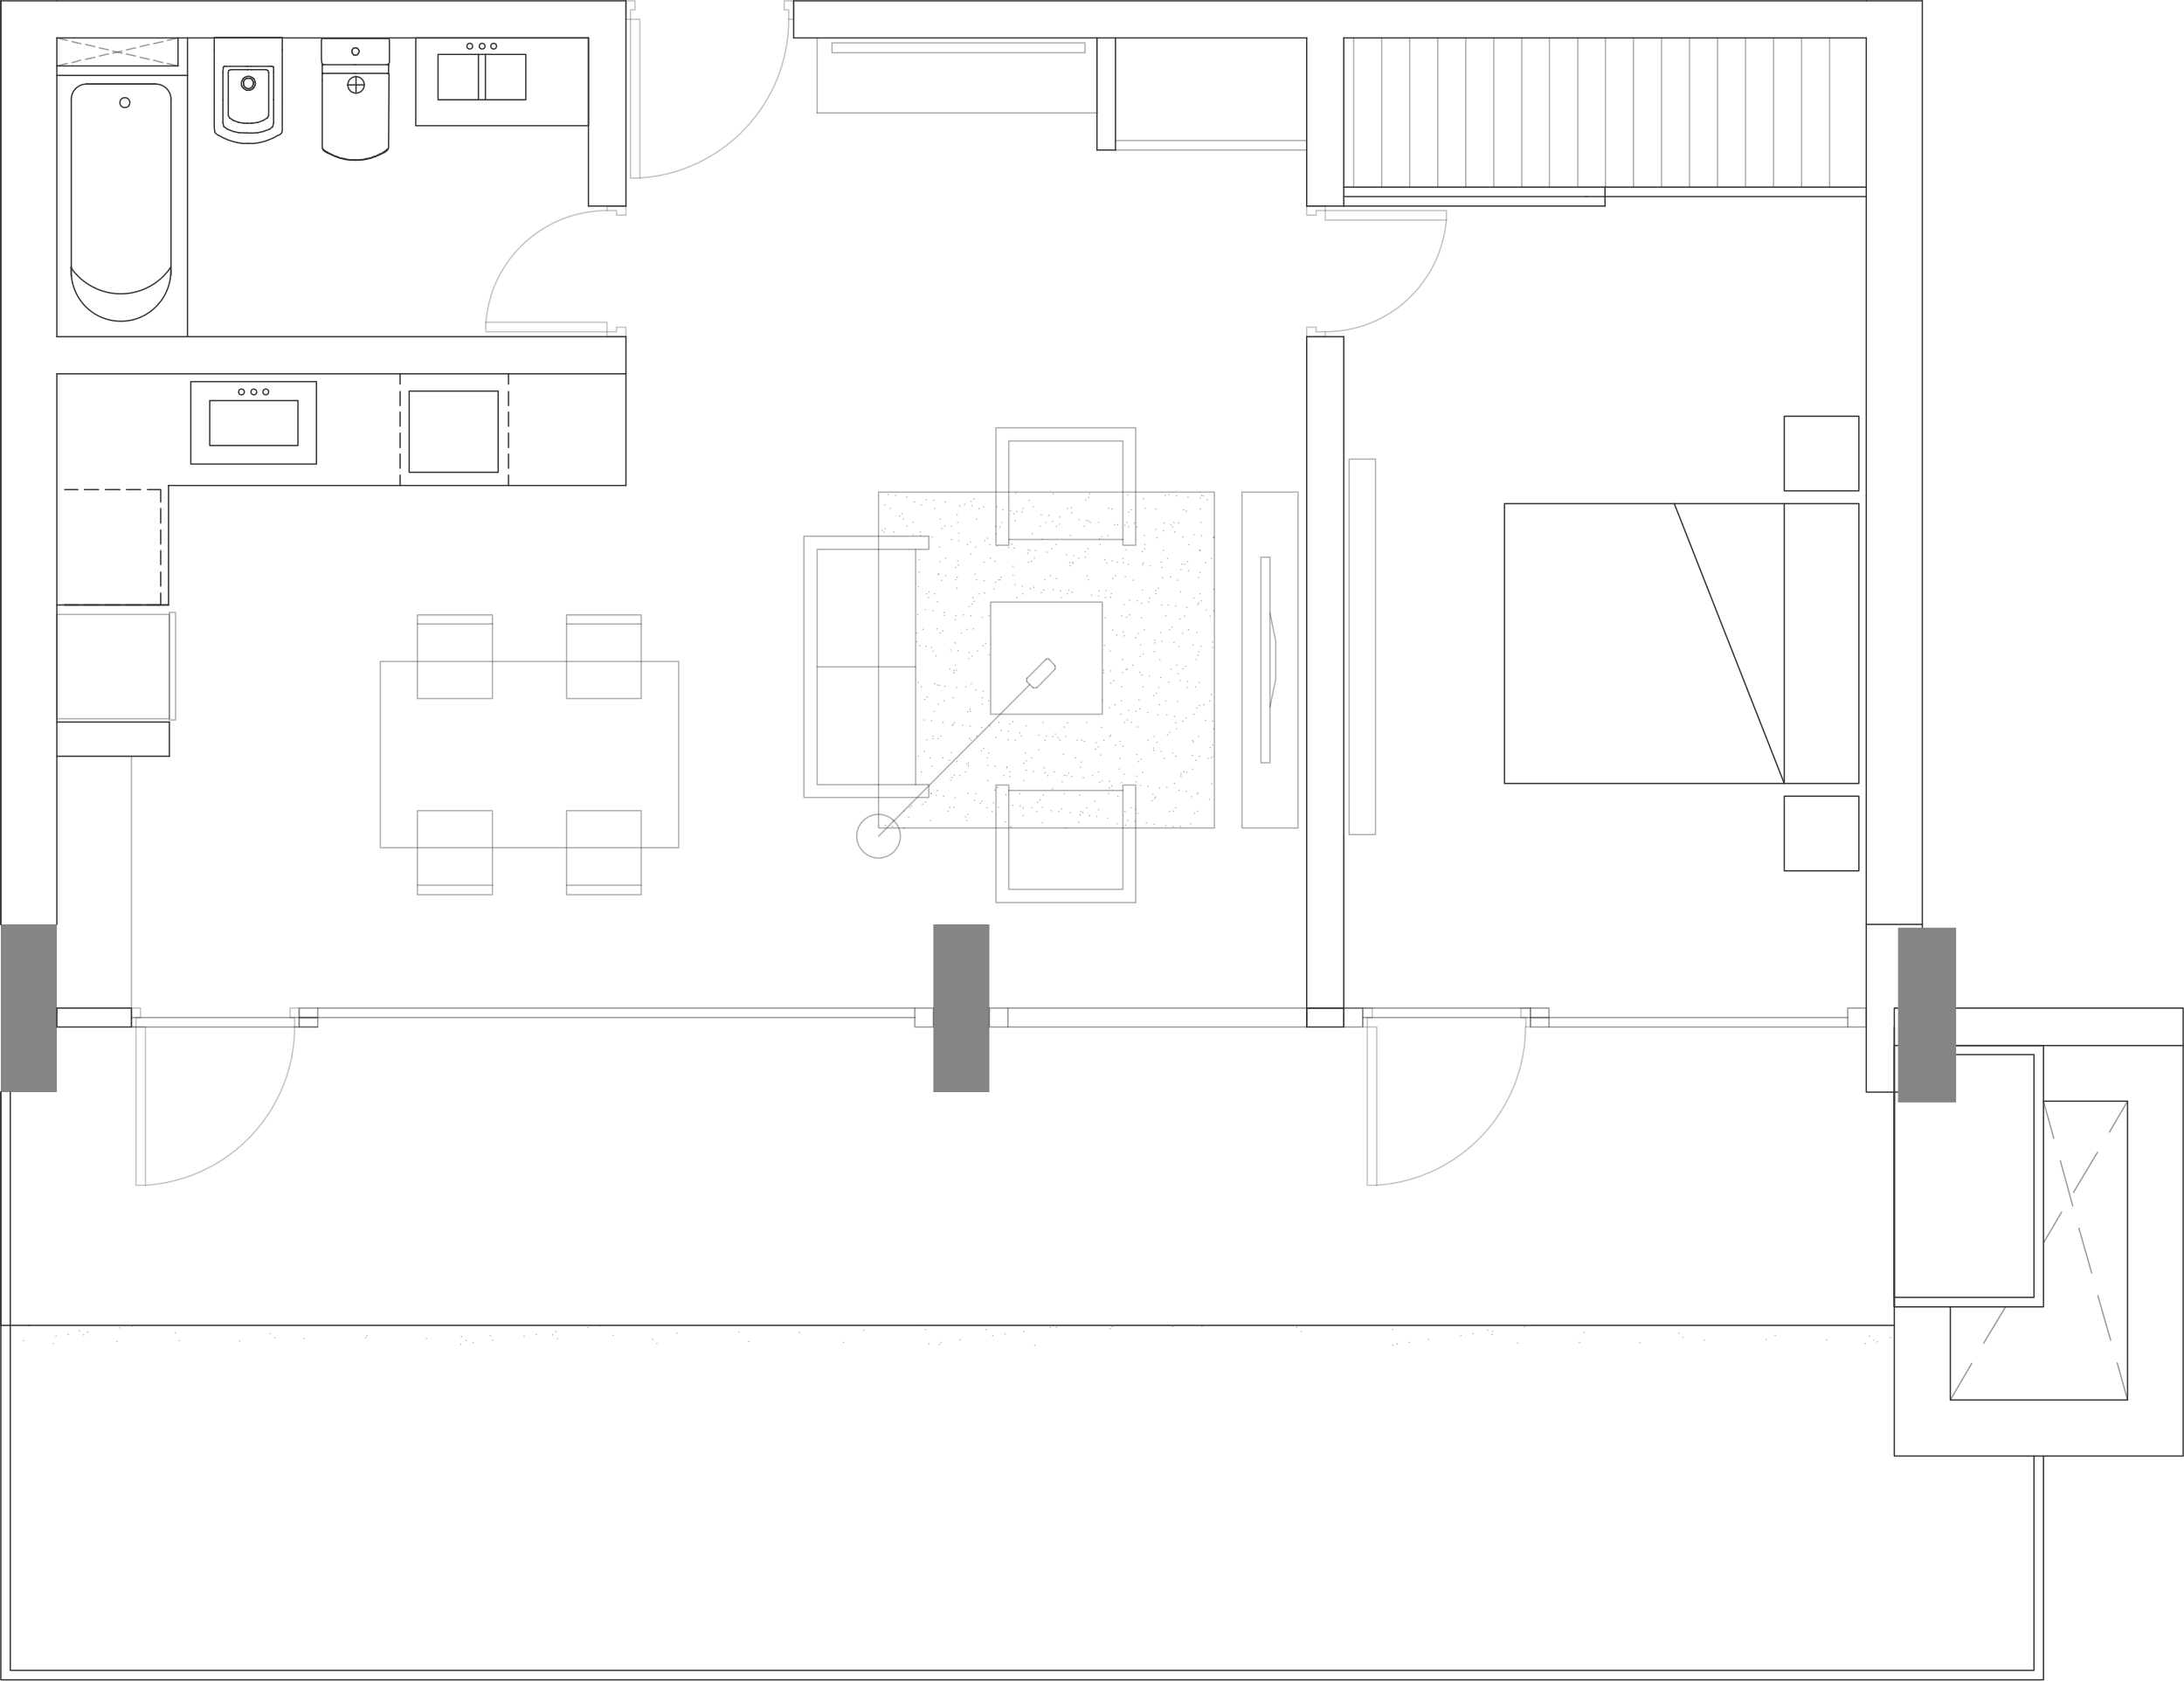 <?xml version="1.0" encoding="utf-8"?>
<!-- Generator: Adobe Illustrator 28.0.0, SVG Export Plug-In . SVG Version: 6.00 Build 0)  -->
<svg version="1.1" id="Capa_1" xmlns="http://www.w3.org/2000/svg" xmlns:xlink="http://www.w3.org/1999/xlink" x="0px" y="0px"
	 viewBox="0 0 530 407.8" style="enable-background:new 0 0 530 407.8;" xml:space="preserve">
<style type="text/css">
	.st0{fill:#848686;}
	.st1{fill:none;stroke:#333333;stroke-width:0.32;stroke-linecap:round;stroke-linejoin:round;}
	
		.st2{opacity:0.5;fill:none;stroke:#333333;stroke-width:0.32;stroke-linecap:round;stroke-linejoin:round;enable-background:new    ;}
	
		.st3{opacity:0.3;fill:none;stroke:#333333;stroke-width:0.32;stroke-linecap:round;stroke-linejoin:round;enable-background:new    ;}
	
		.st4{opacity:0.4;fill:none;stroke:#333333;stroke-width:0.32;stroke-linecap:round;stroke-linejoin:round;enable-background:new    ;}
</style>
<polyline class="st0" points="0.2,224.3 0.2,265 13.8,265 13.8,224.3 0.2,224.3 "/>
<line class="st1" x1="13.8" y1="9.2" x2="13.8" y2="81.7"/>
<line class="st1" x1="13.8" y1="90.7" x2="13.8" y2="224.3"/>
<line class="st1" x1="0.2" y1="0.2" x2="0.2" y2="224.3"/>
<line class="st1" x1="13.8" y1="0.2" x2="0.2" y2="0.2"/>
<polyline class="st0" points="226.5,224.3 226.5,265 240.1,265 240.1,224.3 226.5,224.3 "/>
<polyline class="st1" points="452.9,224.3 452.9,265 466.5,265 466.5,224.3 452.9,224.3 "/>
<line class="st2" x1="222" y1="244.6" x2="77.1" y2="244.6"/>
<line class="st2" x1="448.4" y1="249.2" x2="375.9" y2="249.2"/>
<line class="st2" x1="77.1" y1="249.2" x2="31.9" y2="249.2"/>
<line class="st1" x1="13.8" y1="81.7" x2="151.9" y2="81.7"/>
<line class="st1" x1="142.8" y1="9.2" x2="142.8" y2="50"/>
<line class="st1" x1="13.8" y1="90.7" x2="151.9" y2="90.7"/>
<line class="st1" x1="151.9" y1="0.2" x2="151.9" y2="50"/>
<polyline class="st1" points="100.9,30.5 142.8,30.5 142.8,9.2 100.9,9.2 100.9,30.5 "/>
<polyline class="st1" points="106.3,24.2 127.6,24.2 127.6,13.2 106.3,13.2 106.3,24.2 "/>
<path class="st1" d="M117.7,11.2c0-0.4-0.3-0.7-0.7-0.7s-0.7,0.3-0.7,0.7s0.3,0.7,0.7,0.7S117.7,11.6,117.7,11.2"/>
<path class="st1" d="M120.5,11.2c0-0.4-0.3-0.7-0.7-0.7s-0.7,0.3-0.7,0.7s0.3,0.7,0.7,0.7S120.5,11.6,120.5,11.2"/>
<path class="st1" d="M114.7,11.2c0-0.4-0.3-0.7-0.7-0.7s-0.7,0.3-0.7,0.7s0.3,0.7,0.7,0.7S114.7,11.6,114.7,11.2"/>
<line class="st1" x1="68.5" y1="12.1" x2="68.5" y2="24.2"/>
<polyline class="st1" points="68.5,24.3 68.5,30.5 68.5,31.1 68.5,31.7 68.5,31.9 68.4,32 68.4,32.2 68.3,32.3 68,32.6 67.7,32.8 
	67.5,32.8 66.5,33.4 65.3,33.9 64.2,34.3 63,34.6 61.7,34.8 60.1,34.8 "/>
<polyline class="st1" points="60.1,34.8 60,34.8 58.8,34.8 57.6,34.6 56.4,34.3 55.2,33.9 54.1,33.4 53,32.8 52.9,32.8 52.6,32.6 
	52.3,32.3 52.2,32.2 52.1,32 52.1,31.9 52.1,31.7 52,31.1 52,30.5 52,24.2 "/>
<line class="st1" x1="52" y1="24.2" x2="52" y2="12.1"/>
<polyline class="st1" points="52,12.1 52,9.3 52,9.2 52,9.2 52.1,9.2 52.1,9.1 52.1,9.1 52.2,9.1 60,9.1 60.1,9.1 "/>
<polyline class="st1" points="60,9.1 68.4,9.1 68.4,9.1 68.5,9.1 68.5,9.2 68.5,9.2 68.5,9.2 68.5,9.3 68.5,12.1 "/>
<line class="st1" x1="60" y1="16.1" x2="60.1" y2="16.1"/>
<line class="st1" x1="61" y1="16.1" x2="65.6" y2="16.1"/>
<line class="st1" x1="65.6" y1="16.1" x2="66.1" y2="16.1"/>
<line class="st1" x1="66.1" y1="16.1" x2="66.4" y2="16.3"/>
<line class="st1" x1="66.4" y1="16.3" x2="66.4" y2="17.5"/>
<line class="st1" x1="66.4" y1="17.5" x2="66.4" y2="24.2"/>
<line class="st1" x1="66.4" y1="24.1" x2="66.4" y2="29.8"/>
<line class="st1" x1="66.4" y1="29.8" x2="66.2" y2="30.7"/>
<line class="st1" x1="66.2" y1="30.7" x2="65.5" y2="31.3"/>
<line class="st1" x1="65.5" y1="31.3" x2="63.9" y2="31.9"/>
<line class="st1" x1="63.9" y1="31.9" x2="62.6" y2="32.2"/>
<line class="st1" x1="62.6" y1="32.2" x2="61" y2="32.3"/>
<line class="st1" x1="60.1" y1="32.3" x2="60" y2="32.3"/>
<line class="st1" x1="60" y1="16.9" x2="60.1" y2="16.9"/>
<line class="st1" x1="61" y1="16.9" x2="64.6" y2="16.9"/>
<line class="st1" x1="64.6" y1="16.9" x2="65" y2="17.1"/>
<line class="st1" x1="65" y1="17.1" x2="65.2" y2="17.6"/>
<line class="st1" x1="65.2" y1="17.6" x2="65.2" y2="24.2"/>
<line class="st1" x1="65.2" y1="24.2" x2="65.2" y2="28"/>
<line class="st1" x1="65.2" y1="28" x2="64.9" y2="28.6"/>
<line class="st1" x1="64.9" y1="28.6" x2="63.9" y2="29.2"/>
<line class="st1" x1="63.9" y1="29.2" x2="62.6" y2="29.7"/>
<line class="st1" x1="62.6" y1="29.7" x2="61.2" y2="29.9"/>
<line class="st1" x1="61.2" y1="29.9" x2="61" y2="29.9"/>
<line class="st1" x1="60.1" y1="29.9" x2="60" y2="29.9"/>
<line class="st1" x1="60.3" y1="18.5" x2="60.8" y2="18.6"/>
<line class="st1" x1="60.8" y1="18.6" x2="61.2" y2="18.8"/>
<line class="st1" x1="61.2" y1="18.8" x2="61.6" y2="19.1"/>
<line class="st1" x1="61.6" y1="19.1" x2="61.8" y2="19.5"/>
<line class="st1" x1="61.8" y1="19.5" x2="61.9" y2="19.9"/>
<line class="st1" x1="61.9" y1="19.9" x2="62" y2="20.2"/>
<line class="st1" x1="62" y1="20.2" x2="61.9" y2="20.7"/>
<line class="st1" x1="61.9" y1="20.7" x2="61.7" y2="21.1"/>
<line class="st1" x1="61.7" y1="21.1" x2="61.5" y2="21.4"/>
<line class="st1" x1="61.5" y1="21.4" x2="61.1" y2="21.7"/>
<line class="st1" x1="61.1" y1="21.7" x2="60.7" y2="21.9"/>
<line class="st1" x1="60.7" y1="21.9" x2="60.3" y2="21.9"/>
<line class="st1" x1="60.3" y1="19" x2="60.6" y2="19"/>
<line class="st1" x1="60.6" y1="19" x2="60.9" y2="19.1"/>
<line class="st1" x1="60.9" y1="19.1" x2="61.2" y2="19.3"/>
<line class="st1" x1="61.2" y1="19.3" x2="61.3" y2="19.6"/>
<line class="st1" x1="61.3" y1="19.6" x2="61.5" y2="19.9"/>
<line class="st1" x1="61.5" y1="19.9" x2="61.5" y2="20.2"/>
<line class="st1" x1="61.5" y1="20.2" x2="61.5" y2="20.5"/>
<line class="st1" x1="61.5" y1="20.5" x2="61.3" y2="20.8"/>
<line class="st1" x1="61.3" y1="20.8" x2="61.2" y2="21.1"/>
<line class="st1" x1="61.2" y1="21.1" x2="60.9" y2="21.3"/>
<line class="st1" x1="60.9" y1="21.3" x2="60.6" y2="21.5"/>
<line class="st1" x1="60.6" y1="21.5" x2="60.3" y2="21.5"/>
<line class="st1" x1="61" y1="16.1" x2="54.9" y2="16.1"/>
<line class="st1" x1="54.9" y1="16.1" x2="54.4" y2="16.1"/>
<line class="st1" x1="54.4" y1="16.1" x2="54.2" y2="16.3"/>
<line class="st1" x1="54.2" y1="16.3" x2="54.1" y2="17.5"/>
<line class="st1" x1="54.1" y1="17.5" x2="54.1" y2="24.2"/>
<line class="st1" x1="54.1" y1="24.2" x2="54.1" y2="29.8"/>
<line class="st1" x1="54.1" y1="29.8" x2="54.3" y2="30.7"/>
<line class="st1" x1="54.3" y1="30.7" x2="55.1" y2="31.3"/>
<line class="st1" x1="55.1" y1="31.3" x2="56.6" y2="31.9"/>
<line class="st1" x1="56.6" y1="31.9" x2="58" y2="32.2"/>
<line class="st1" x1="58" y1="32.2" x2="61" y2="32.3"/>
<line class="st1" x1="61" y1="16.9" x2="56" y2="16.9"/>
<line class="st1" x1="56" y1="16.9" x2="55.5" y2="17.1"/>
<line class="st1" x1="55.5" y1="17.1" x2="55.4" y2="17.6"/>
<line class="st1" x1="55.4" y1="17.6" x2="55.4" y2="24.2"/>
<line class="st1" x1="55.4" y1="24.2" x2="55.4" y2="28"/>
<line class="st1" x1="55.4" y1="28" x2="55.7" y2="28.6"/>
<line class="st1" x1="55.7" y1="28.6" x2="56.6" y2="29.2"/>
<line class="st1" x1="56.6" y1="29.2" x2="57.9" y2="29.7"/>
<line class="st1" x1="57.9" y1="29.7" x2="59.3" y2="29.9"/>
<line class="st1" x1="59.3" y1="29.9" x2="61" y2="29.9"/>
<line class="st1" x1="60.3" y1="18.5" x2="59.8" y2="18.6"/>
<line class="st1" x1="59.8" y1="18.6" x2="59.3" y2="18.8"/>
<line class="st1" x1="59.3" y1="18.8" x2="59" y2="19.1"/>
<line class="st1" x1="59" y1="19.1" x2="58.8" y2="19.5"/>
<line class="st1" x1="58.8" y1="19.5" x2="58.6" y2="19.9"/>
<line class="st1" x1="58.6" y1="19.9" x2="58.6" y2="20.2"/>
<line class="st1" x1="58.6" y1="20.2" x2="58.6" y2="20.7"/>
<line class="st1" x1="58.6" y1="20.7" x2="58.8" y2="21.1"/>
<line class="st1" x1="58.8" y1="21.1" x2="59.1" y2="21.4"/>
<line class="st1" x1="59.1" y1="21.4" x2="59.5" y2="21.7"/>
<line class="st1" x1="59.5" y1="21.7" x2="59.8" y2="21.9"/>
<line class="st1" x1="59.8" y1="21.9" x2="60.3" y2="21.9"/>
<line class="st1" x1="60.3" y1="19" x2="60" y2="19"/>
<line class="st1" x1="60" y1="19" x2="59.7" y2="19.1"/>
<line class="st1" x1="59.7" y1="19.1" x2="59.4" y2="19.3"/>
<line class="st1" x1="59.4" y1="19.3" x2="59.2" y2="19.6"/>
<line class="st1" x1="59.2" y1="19.6" x2="59.1" y2="19.9"/>
<line class="st1" x1="59.1" y1="19.9" x2="59.1" y2="20.2"/>
<line class="st1" x1="59.1" y1="20.2" x2="59.1" y2="20.5"/>
<line class="st1" x1="59.1" y1="20.5" x2="59.2" y2="20.8"/>
<line class="st1" x1="59.2" y1="20.8" x2="59.4" y2="21.1"/>
<line class="st1" x1="59.4" y1="21.1" x2="59.7" y2="21.3"/>
<line class="st1" x1="59.7" y1="21.3" x2="60" y2="21.5"/>
<line class="st1" x1="60" y1="21.5" x2="60.3" y2="21.5"/>
<line class="st1" x1="94" y1="9.3" x2="78.7" y2="9.3"/>
<line class="st1" x1="88.4" y1="20.6" x2="84.3" y2="20.6"/>
<line class="st1" x1="86.4" y1="18.5" x2="86.4" y2="22.6"/>
<path class="st1" d="M88.4,20.6c0-1.1-0.9-2-2-2s-2,0.9-2,2s0.9,2,2,2S88.4,21.7,88.4,20.6"/>
<polyline class="st1" points="78.2,16 78.2,17.9 78.2,18 78.2,18 78.2,19.4 "/>
<polyline class="st1" points="78.2,19.4 78.2,35.5 78.2,35.9 78.3,36.1 78.4,36.3 78.5,36.5 78.6,36.6 78.9,36.8 79.2,37 80.3,37.5 
	81.4,38 82.6,38.4 83.8,38.7 85,38.8 86.2,38.9 87.5,38.8 88.7,38.7 89.9,38.4 91.1,38 92.2,37.5 93.3,37 93.6,36.8 93.8,36.6 
	94,36.5 94.1,36.3 94.2,36.1 94.3,35.9 94.3,35.5 94.4,19.4 "/>
<polyline class="st1" points="94.4,19.4 94.4,18 94.3,18 94.3,17.9 94.3,15.9 "/>
<polyline class="st1" points="94.3,15.9 94.3,15.6 94.3,15.5 94.4,15.4 94.4,15.3 94.5,15.2 94.5,14.3 94.5,13.4 94.5,12.5 
	94.5,11.5 94.5,10.6 94.5,9.8 94.5,9.7 94.5,9.6 94.4,9.5 94.4,9.4 94.3,9.3 94.1,9.3 94,9.3 86.2,9.3 78.4,9.3 78.3,9.3 78.2,9.3 
	78.2,9.4 78.1,9.5 78,9.6 78,9.7 78,9.8 78,10.6 78,11.5 78,12.5 78,13.4 78,14.3 78.1,15.2 78.1,15.3 78.1,15.4 78.2,15.5 
	78.2,15.6 78.2,15.9 "/>
<line class="st1" x1="78.2" y1="17.9" x2="78.2" y2="17.8"/>
<line class="st1" x1="78.2" y1="17.8" x2="78.3" y2="17.8"/>
<line class="st1" x1="78.3" y1="17.8" x2="78.3" y2="17.8"/>
<line class="st1" x1="78.3" y1="17.8" x2="78.4" y2="17.8"/>
<line class="st1" x1="78.4" y1="17.8" x2="86.2" y2="17.8"/>
<line class="st1" x1="78.4" y1="36.2" x2="78.7" y2="36.5"/>
<line class="st1" x1="78.7" y1="36.5" x2="79" y2="36.7"/>
<line class="st1" x1="79" y1="36.7" x2="79.4" y2="36.9"/>
<line class="st1" x1="79.4" y1="36.9" x2="79.7" y2="37.1"/>
<line class="st1" x1="79.7" y1="37.1" x2="80.1" y2="37.3"/>
<line class="st1" x1="80.1" y1="37.3" x2="80.3" y2="37.4"/>
<line class="st1" x1="80.3" y1="37.4" x2="80.7" y2="37.6"/>
<line class="st1" x1="80.7" y1="37.6" x2="81.1" y2="37.8"/>
<line class="st1" x1="81.1" y1="37.8" x2="81.4" y2="37.9"/>
<line class="st1" x1="81.4" y1="37.9" x2="81.8" y2="38"/>
<line class="st1" x1="81.8" y1="38" x2="82.2" y2="38.2"/>
<line class="st1" x1="82.2" y1="38.2" x2="82.5" y2="38.3"/>
<line class="st1" x1="82.5" y1="38.3" x2="82.9" y2="38.4"/>
<line class="st1" x1="82.9" y1="38.4" x2="83.6" y2="38.5"/>
<line class="st1" x1="83.6" y1="38.5" x2="84.4" y2="38.7"/>
<line class="st1" x1="84.4" y1="38.7" x2="85.1" y2="38.8"/>
<line class="st1" x1="85.1" y1="38.8" x2="86.2" y2="38.8"/>
<line class="st1" x1="78.2" y1="15.6" x2="78.3" y2="15.6"/>
<line class="st1" x1="78.3" y1="15.6" x2="78.4" y2="15.6"/>
<line class="st1" x1="78.4" y1="15.6" x2="78.5" y2="15.7"/>
<line class="st1" x1="78.5" y1="15.7" x2="86.2" y2="15.7"/>
<line class="st1" x1="78.4" y1="36.2" x2="78.3" y2="36.1"/>
<line class="st1" x1="94.3" y1="17.9" x2="94.2" y2="17.8"/>
<line class="st1" x1="94.2" y1="17.8" x2="94.2" y2="17.8"/>
<line class="st1" x1="94.2" y1="17.8" x2="94.1" y2="17.8"/>
<line class="st1" x1="94.1" y1="17.8" x2="94.1" y2="17.8"/>
<line class="st1" x1="94.1" y1="17.8" x2="86.2" y2="17.8"/>
<line class="st1" x1="94" y1="36.2" x2="93.7" y2="36.5"/>
<line class="st1" x1="93.7" y1="36.5" x2="93.4" y2="36.7"/>
<line class="st1" x1="93.4" y1="36.7" x2="93.1" y2="36.9"/>
<line class="st1" x1="93.1" y1="36.9" x2="92.8" y2="37.1"/>
<line class="st1" x1="92.8" y1="37.1" x2="92.5" y2="37.3"/>
<line class="st1" x1="92.5" y1="37.3" x2="92.1" y2="37.4"/>
<line class="st1" x1="92.1" y1="37.4" x2="91.8" y2="37.6"/>
<line class="st1" x1="91.8" y1="37.6" x2="91.4" y2="37.8"/>
<line class="st1" x1="91.4" y1="37.8" x2="91.1" y2="37.9"/>
<line class="st1" x1="91.1" y1="37.9" x2="90.7" y2="38"/>
<line class="st1" x1="90.7" y1="38" x2="90.3" y2="38.2"/>
<line class="st1" x1="90.3" y1="38.2" x2="90" y2="38.3"/>
<line class="st1" x1="90" y1="38.3" x2="89.6" y2="38.4"/>
<line class="st1" x1="89.6" y1="38.4" x2="88.9" y2="38.5"/>
<line class="st1" x1="88.9" y1="38.5" x2="88.1" y2="38.7"/>
<line class="st1" x1="88.1" y1="38.7" x2="87.4" y2="38.8"/>
<line class="st1" x1="87.4" y1="38.8" x2="86.2" y2="38.8"/>
<line class="st1" x1="94.3" y1="15.6" x2="94.2" y2="15.6"/>
<line class="st1" x1="94.2" y1="15.6" x2="94.1" y2="15.6"/>
<line class="st1" x1="94.1" y1="15.6" x2="94" y2="15.7"/>
<line class="st1" x1="94" y1="15.7" x2="86.2" y2="15.7"/>
<line class="st1" x1="94" y1="36.2" x2="94.2" y2="36.1"/>
<line class="st1" x1="86.2" y1="11.6" x2="85.8" y2="11.7"/>
<line class="st1" x1="85.8" y1="11.7" x2="85.5" y2="12"/>
<line class="st1" x1="85.5" y1="12" x2="85.4" y2="12.5"/>
<line class="st1" x1="85.4" y1="12.5" x2="85.5" y2="12.9"/>
<line class="st1" x1="85.5" y1="12.9" x2="85.8" y2="13.3"/>
<line class="st1" x1="85.8" y1="13.3" x2="86.2" y2="13.4"/>
<line class="st1" x1="86.2" y1="11.6" x2="86.7" y2="11.7"/>
<line class="st1" x1="86.7" y1="11.7" x2="87" y2="12"/>
<line class="st1" x1="87" y1="12" x2="87.2" y2="12.5"/>
<line class="st1" x1="87.2" y1="12.5" x2="87" y2="12.9"/>
<line class="st1" x1="87" y1="12.9" x2="86.7" y2="13.3"/>
<line class="st1" x1="86.7" y1="13.3" x2="86.2" y2="13.4"/>
<line class="st1" x1="116.1" y1="24.2" x2="116.1" y2="13.2"/>
<line class="st1" x1="117.8" y1="24.2" x2="117.8" y2="13.2"/>
<line class="st1" x1="142.8" y1="50" x2="151.9" y2="50"/>
<line class="st1" x1="151.9" y1="90.7" x2="151.9" y2="81.7"/>
<polyline class="st3" points="151.9,81.7 147.3,81.7 147.3,80.5 149.6,80.5 149.6,79.4 151.9,79.4 151.9,81.7 "/>
<polyline class="st3" points="151.9,50 147.3,50 147.3,51.1 149.6,51.1 149.6,52.2 151.9,52.2 151.9,50 "/>
<polyline class="st3" points="147.3,80.5 147.3,78.2 117.9,78.2 117.9,80.5 147.3,80.5 "/>
<path class="st3" d="M147.3,51.1c-15.4,0-28.2,11.8-29.4,27.2"/>
<line class="st1" x1="45.5" y1="81.7" x2="45.5" y2="18.3"/>
<path class="st1" d="M41.5,24.1c0-2.1-1.7-3.7-3.7-3.7"/>
<path class="st1" d="M21,20.4c-2.1,0-3.7,1.7-3.7,3.7"/>
<path class="st1" d="M31.5,24.9c0-0.7-0.5-1.2-1.2-1.2s-1.2,0.5-1.2,1.2s0.5,1.2,1.2,1.2S31.5,25.6,31.5,24.9"/>
<path class="st1" d="M17.2,64.9c2.7,4,7.3,6.4,12.1,6.4s9.4-2.4,12.1-6.4"/>
<path class="st1" d="M17.3,64.7c-0.4,4.6,1.8,9,5.6,11.4s8.8,2.5,12.7,0.1s6.2-6.8,5.8-11.3"/>
<line class="st1" x1="41.5" y1="24.1" x2="41.5" y2="66.8"/>
<line class="st1" x1="17.3" y1="24.1" x2="17.3" y2="67"/>
<line class="st1" x1="37.8" y1="20.4" x2="21" y2="20.4"/>
<line class="st1" x1="37.8" y1="20.4" x2="21" y2="20.4"/>
<line class="st1" x1="45.5" y1="9.2" x2="45.5" y2="18.3"/>
<line class="st1" x1="43.2" y1="16" x2="13.8" y2="16"/>
<line class="st2" x1="13.8" y1="16" x2="16.3" y2="15.4"/>
<line class="st2" x1="17.5" y1="15.2" x2="19.6" y2="14.6"/>
<line class="st2" x1="20.8" y1="14.4" x2="23" y2="13.9"/>
<line class="st2" x1="24.1" y1="13.6" x2="26.3" y2="13.1"/>
<line class="st2" x1="27.4" y1="12.9" x2="29.6" y2="12.4"/>
<line class="st2" x1="30.7" y1="12.1" x2="32.9" y2="11.6"/>
<line class="st2" x1="34" y1="11.3" x2="36.2" y2="10.8"/>
<line class="st2" x1="37.3" y1="10.6" x2="39.5" y2="10.1"/>
<line class="st2" x1="40.6" y1="9.8" x2="43.2" y2="9.2"/>
<line class="st2" x1="13.8" y1="9.2" x2="16.3" y2="9.8"/>
<line class="st2" x1="17.5" y1="10.1" x2="19.6" y2="10.6"/>
<line class="st2" x1="20.8" y1="10.8" x2="23" y2="11.3"/>
<line class="st2" x1="24.1" y1="11.6" x2="26.3" y2="12.1"/>
<line class="st2" x1="27.4" y1="12.4" x2="29.6" y2="12.9"/>
<line class="st2" x1="30.7" y1="13.1" x2="32.9" y2="13.6"/>
<line class="st2" x1="34" y1="13.9" x2="36.2" y2="14.4"/>
<line class="st2" x1="37.3" y1="14.6" x2="39.5" y2="15.2"/>
<line class="st2" x1="40.6" y1="15.4" x2="43.2" y2="16"/>
<line class="st1" x1="45.5" y1="18.3" x2="13.8" y2="18.3"/>
<line class="st1" x1="43.2" y1="9.2" x2="43.2" y2="16"/>
<line class="st1" x1="151.9" y1="0.2" x2="13.8" y2="0.2"/>
<line class="st1" x1="142.8" y1="9.2" x2="13.8" y2="9.2"/>
<line class="st1" x1="192.6" y1="0.2" x2="452.9" y2="0.2"/>
<line class="st1" x1="452.9" y1="224.3" x2="452.9" y2="9.2"/>
<line class="st1" x1="466.5" y1="224.3" x2="466.5" y2="0.2"/>
<line class="st1" x1="452.9" y1="0.2" x2="466.5" y2="0.2"/>
<line class="st1" x1="192.6" y1="9.2" x2="317.1" y2="9.2"/>
<line class="st1" x1="326.1" y1="9.2" x2="452.9" y2="9.2"/>
<polyline class="st3" points="151.9,0.2 151.9,4.7 153,4.7 153,2.4 154.1,2.4 154.1,0.2 151.9,0.2 "/>
<polyline class="st3" points="192.6,0.2 192.6,4.7 191.4,4.7 191.4,2.4 190.3,2.4 190.3,0.2 192.6,0.2 "/>
<polyline class="st3" points="153,4.7 155.3,4.7 155.3,43.2 153,43.2 153,4.7 "/>
<path class="st3" d="M155.2,43.2c20.3-1.3,36.2-18.1,36.2-38.5"/>
<line class="st1" x1="192.6" y1="0.2" x2="192.6" y2="9.2"/>
<line class="st1" x1="326.1" y1="9.2" x2="326.1" y2="50"/>
<line class="st1" x1="326.1" y1="81.7" x2="326.1" y2="244.6"/>
<line class="st1" x1="317.1" y1="9.2" x2="317.1" y2="50"/>
<line class="st1" x1="317.1" y1="81.7" x2="317.1" y2="244.6"/>
<polyline class="st1" points="451.1,190.1 365.1,190.1 365.1,122.2 451.1,122.2 451.1,190.1 "/>
<line class="st1" x1="433" y1="190.1" x2="406.3" y2="122.2"/>
<polyline class="st1" points="451.1,119.1 433,119.1 433,101 451.1,101 451.1,119.1 "/>
<polyline class="st1" points="451.1,193.2 433,193.2 433,211.3 451.1,211.3 451.1,193.2 "/>
<line class="st1" x1="433" y1="122.2" x2="433" y2="190.1"/>
<line class="st1" x1="326.1" y1="45.4" x2="452.9" y2="45.4"/>
<line class="st1" x1="385" y1="47.7" x2="452.9" y2="47.7"/>
<line class="st1" x1="389.5" y1="47.7" x2="389.5" y2="45.4"/>
<line class="st4" x1="328.5" y1="45.4" x2="328.5" y2="9.2"/>
<line class="st4" x1="335.3" y1="45.4" x2="335.3" y2="9.2"/>
<line class="st4" x1="342.1" y1="45.4" x2="342.1" y2="9.2"/>
<line class="st4" x1="348.9" y1="45.4" x2="348.9" y2="9.2"/>
<line class="st4" x1="355.7" y1="45.4" x2="355.7" y2="9.2"/>
<line class="st4" x1="362.5" y1="45.4" x2="362.5" y2="9.2"/>
<line class="st4" x1="369.3" y1="45.4" x2="369.3" y2="9.2"/>
<line class="st4" x1="376" y1="45.4" x2="376" y2="9.2"/>
<line class="st4" x1="382.9" y1="45.4" x2="382.9" y2="9.2"/>
<line class="st4" x1="389.6" y1="45.4" x2="389.6" y2="9.2"/>
<line class="st4" x1="396.4" y1="45.4" x2="396.4" y2="9.2"/>
<line class="st4" x1="403.2" y1="45.4" x2="403.2" y2="9.2"/>
<line class="st4" x1="410" y1="45.4" x2="410" y2="9.2"/>
<line class="st4" x1="416.8" y1="45.4" x2="416.8" y2="9.2"/>
<line class="st4" x1="423.6" y1="45.4" x2="423.6" y2="9.2"/>
<line class="st4" x1="430.4" y1="45.4" x2="430.4" y2="9.2"/>
<line class="st4" x1="437.2" y1="45.4" x2="437.2" y2="9.2"/>
<line class="st1" x1="389.5" y1="47.7" x2="389.5" y2="50"/>
<line class="st1" x1="389.5" y1="50" x2="326.1" y2="50"/>
<line class="st1" x1="385" y1="47.7" x2="326.1" y2="47.7"/>
<line class="st1" x1="317.1" y1="81.7" x2="326.1" y2="81.7"/>
<polyline class="st3" points="317.1,50 321.6,50 321.6,51.1 319.4,51.1 319.4,52.2 317.1,52.2 317.1,50 "/>
<polyline class="st3" points="317.1,81.7 321.6,81.7 321.6,80.5 319.4,80.5 319.4,79.4 317.1,79.4 317.1,81.7 "/>
<polyline class="st3" points="321.6,51.1 321.6,53.4 351,53.4 351,51.1 321.6,51.1 "/>
<path class="st3" d="M321.6,80.5c15.4,0,28.1-11.8,29.4-27.2"/>
<line class="st1" x1="317.1" y1="244.6" x2="326.1" y2="244.6"/>
<line class="st1" x1="326.1" y1="50" x2="317.1" y2="50"/>
<polyline class="st4" points="327.4,202.5 327.4,111.4 333.8,111.4 333.8,202.5 327.4,202.5 "/>
<g>
	<line class="st1" x1="459.7" y1="249.2" x2="459.7" y2="317.1"/>
	<line class="st1" x1="0.2" y1="0.2" x2="0.2" y2="224.3"/>
	<line class="st1" x1="529.8" y1="253.7" x2="466.5" y2="253.7"/>
	<line class="st4" x1="12.9" y1="326" x2="12.9" y2="326"/>
	<line class="st4" x1="28.4" y1="325.5" x2="28.4" y2="325.5"/>
	<line class="st4" x1="43.5" y1="325.3" x2="43.5" y2="325.3"/>
	<line class="st4" x1="58.2" y1="325.4" x2="58.2" y2="325.4"/>
	<line class="st4" x1="73.7" y1="324.8" x2="73.7" y2="324.8"/>
	<line class="st4" x1="88.8" y1="324.6" x2="88.8" y2="324.6"/>
	<line class="st4" x1="103.5" y1="324.7" x2="103.5" y2="324.7"/>
	<line class="st4" x1="119" y1="324.1" x2="119" y2="324.1"/>
	<line class="st4" x1="134.1" y1="323.9" x2="134.1" y2="323.9"/>
	<line class="st4" x1="148.8" y1="324" x2="148.8" y2="324"/>
	<line class="st4" x1="164.3" y1="323.5" x2="164.3" y2="323.5"/>
	<line class="st4" x1="179.3" y1="323.2" x2="179.3" y2="323.2"/>
	<line class="st4" x1="194" y1="323.3" x2="194" y2="323.3"/>
	<line class="st4" x1="209.6" y1="322.8" x2="209.6" y2="322.8"/>
	<line class="st4" x1="224.6" y1="322.6" x2="224.6" y2="322.6"/>
	<line class="st4" x1="239.3" y1="322.6" x2="239.3" y2="322.6"/>
	<line class="st4" x1="254.9" y1="322.1" x2="254.9" y2="322.1"/>
	<line class="st4" x1="269.9" y1="321.9" x2="269.9" y2="321.9"/>
	<line class="st4" x1="284.6" y1="321.9" x2="284.6" y2="321.9"/>
	<line class="st4" x1="338" y1="326.4" x2="338" y2="326.4"/>
	<line class="st4" x1="368.3" y1="325.9" x2="368.3" y2="325.9"/>
	<line class="st4" x1="383.3" y1="325.7" x2="383.3" y2="325.7"/>
	<line class="st4" x1="398" y1="325.8" x2="398" y2="325.8"/>
	<line class="st4" x1="413.6" y1="325.2" x2="413.6" y2="325.2"/>
	<line class="st4" x1="428.6" y1="325" x2="428.6" y2="325"/>
	<line class="st4" x1="443.3" y1="325.1" x2="443.3" y2="325.1"/>
	<line class="st4" x1="458.8" y1="324.6" x2="458.8" y2="324.6"/>
	<line class="st4" x1="5.8" y1="325.3" x2="5.8" y2="325.3"/>
	<line class="st4" x1="13.6" y1="324.2" x2="13.6" y2="324.2"/>
	<line class="st4" x1="16.6" y1="323.8" x2="16.6" y2="323.8"/>
	<line class="st4" x1="21.3" y1="323.2" x2="21.3" y2="323.2"/>
	<line class="st4" x1="29.1" y1="322.2" x2="29.1" y2="322.2"/>
	<line class="st4" x1="32.1" y1="321.8" x2="32.1" y2="321.8"/>
	<line class="st4" x1="111.8" y1="326.2" x2="111.8" y2="326.2"/>
	<line class="st4" x1="114.8" y1="325.8" x2="114.8" y2="325.8"/>
	<line class="st4" x1="119.5" y1="325.2" x2="119.5" y2="325.2"/>
	<line class="st4" x1="127.2" y1="324.2" x2="127.2" y2="324.2"/>
	<line class="st4" x1="130.2" y1="323.8" x2="130.2" y2="323.8"/>
	<line class="st4" x1="134.9" y1="323.1" x2="134.9" y2="323.1"/>
	<line class="st4" x1="142.7" y1="322.1" x2="142.7" y2="322.1"/>
	<line class="st4" x1="145.7" y1="321.7" x2="145.7" y2="321.7"/>
	<line class="st4" x1="225.4" y1="326.1" x2="225.4" y2="326.1"/>
	<line class="st4" x1="228.4" y1="325.7" x2="228.4" y2="325.7"/>
	<line class="st4" x1="233" y1="325.1" x2="233" y2="325.1"/>
	<line class="st4" x1="240.9" y1="324.1" x2="240.9" y2="324.1"/>
	<line class="st4" x1="243.9" y1="323.7" x2="243.9" y2="323.7"/>
	<line class="st4" x1="248.5" y1="323.1" x2="248.5" y2="323.1"/>
	<line class="st4" x1="256.4" y1="322.1" x2="256.4" y2="322.1"/>
	<line class="st4" x1="259.4" y1="321.6" x2="259.4" y2="321.6"/>
	<line class="st4" x1="339" y1="326.1" x2="339" y2="326.1"/>
	<line class="st4" x1="342" y1="325.7" x2="342" y2="325.7"/>
	<line class="st4" x1="346.7" y1="325" x2="346.7" y2="325"/>
	<line class="st4" x1="354.5" y1="324" x2="354.5" y2="324"/>
	<line class="st4" x1="357.5" y1="323.6" x2="357.5" y2="323.6"/>
	<line class="st4" x1="362.2" y1="323" x2="362.2" y2="323"/>
	<line class="st4" x1="370" y1="322" x2="370" y2="322"/>
	<line class="st4" x1="373" y1="321.6" x2="373" y2="321.6"/>
	<line class="st4" x1="452.7" y1="326" x2="452.7" y2="326"/>
	<line class="st4" x1="455.6" y1="325.6" x2="455.6" y2="325.6"/>
	<line class="st4" x1="453.7" y1="324.2" x2="453.7" y2="324.2"/>
	<line class="st4" x1="454.8" y1="325.2" x2="454.8" y2="325.2"/>
	<line class="st4" x1="430.8" y1="324" x2="430.8" y2="324"/>
	<line class="st4" x1="407.4" y1="323.5" x2="407.4" y2="323.5"/>
	<line class="st4" x1="408.4" y1="324.5" x2="408.4" y2="324.5"/>
	<line class="st4" x1="384.4" y1="323.3" x2="384.4" y2="323.3"/>
	<line class="st4" x1="361" y1="322.8" x2="361" y2="322.8"/>
	<line class="st4" x1="362.1" y1="323.8" x2="362.1" y2="323.8"/>
	<line class="st4" x1="338" y1="322.6" x2="338" y2="322.6"/>
	<line class="st4" x1="314.7" y1="322.1" x2="314.7" y2="322.1"/>
	<line class="st4" x1="315.8" y1="323.1" x2="315.8" y2="323.1"/>
	<line class="st4" x1="291.7" y1="321.9" x2="291.7" y2="321.9"/>
	<line class="st4" x1="269.4" y1="322.4" x2="269.4" y2="322.4"/>
	<line class="st4" x1="251.1" y1="326.4" x2="251.1" y2="326.4"/>
	<line class="st4" x1="223.1" y1="321.6" x2="223.1" y2="321.6"/>
	<line class="st4" x1="228" y1="326.2" x2="228" y2="326.2"/>
	<line class="st4" x1="204.7" y1="325.7" x2="204.7" y2="325.7"/>
	<line class="st4" x1="181.7" y1="325.5" x2="181.7" y2="325.5"/>
	<line class="st4" x1="158.4" y1="325" x2="158.4" y2="325"/>
	<line class="st4" x1="159.4" y1="326" x2="159.4" y2="326"/>
	<line class="st4" x1="135.3" y1="324.8" x2="135.3" y2="324.8"/>
	<line class="st4" x1="112" y1="324.3" x2="112" y2="324.3"/>
	<line class="st4" x1="113.1" y1="325.3" x2="113.1" y2="325.3"/>
	<line class="st4" x1="89" y1="324.1" x2="89" y2="324.1"/>
	<line class="st4" x1="65.6" y1="323.6" x2="65.6" y2="323.6"/>
	<line class="st4" x1="66.7" y1="324.6" x2="66.7" y2="324.6"/>
	<line class="st4" x1="42.6" y1="323.4" x2="42.6" y2="323.4"/>
	<line class="st4" x1="19.3" y1="322.9" x2="19.3" y2="322.9"/>
	<line class="st4" x1="20.3" y1="323.9" x2="20.3" y2="323.9"/>
	<line class="st1" x1="0.2" y1="321.6" x2="7" y2="321.6"/>
	<polyline class="st1" points="529.8,353.3 459.7,353.3 459.7,244.6 529.8,244.6 529.8,353.3 	"/>
	<polyline class="st1" points="459.7,317.1 495.9,317.1 495.9,253.7 459.7,253.7 459.7,317.1 	"/>
	<line class="st1" x1="0.2" y1="321.6" x2="0.2" y2="265"/>
	<polyline class="st1" points="495.9,267.2 516.3,267.2 516.3,339.7 473.3,339.7 473.3,317.1 	"/>
	<line class="st4" x1="444" y1="45.4" x2="444" y2="9.2"/>
	<line class="st1" x1="317.1" y1="244.6" x2="317.1" y2="244.6"/>
	<polyline class="st1" points="317.1,244.6 317.1,249.2 317.1,244.6 	"/>
	<polyline class="st1" points="326.1,244.6 317.1,244.6 317.1,249.2 326.1,249.2 326.1,244.6 	"/>
	<polyline class="st2" points="452.9,244.6 448.4,244.6 448.4,249.2 452.9,249.2 452.9,244.6 	"/>
	<polyline class="st2" points="226.5,244.6 222,244.6 222,249.2 226.5,249.2 226.5,244.6 	"/>
	<polyline class="st2" points="244.6,244.6 240.1,244.6 240.1,249.2 244.6,249.2 244.6,244.6 	"/>
	<polyline class="st1" points="31.9,244.6 13.8,244.6 13.8,249.2 31.9,249.2 31.9,244.6 	"/>
	<polyline class="st2" points="375.9,246.9 371.4,246.9 371.4,249.2 375.9,249.2 375.9,246.9 	"/>
	<line class="st2" x1="371.4" y1="246.9" x2="330.7" y2="246.9"/>
	<line class="st2" x1="375.9" y1="246.9" x2="448.4" y2="246.9"/>
	<polyline class="st2" points="375.9,244.6 371.4,244.6 371.4,246.9 375.9,246.9 375.9,244.6 	"/>
	<line class="st2" x1="371.4" y1="244.6" x2="326.1" y2="244.6"/>
	<polyline class="st2" points="77.1,246.9 72.6,246.9 72.6,249.2 77.1,249.2 77.1,246.9 	"/>
	<polyline class="st2" points="77.1,244.6 72.6,244.6 72.6,246.9 77.1,246.9 77.1,244.6 	"/>
	<line class="st2" x1="317.1" y1="244.6" x2="244.6" y2="244.6"/>
	<line class="st2" x1="317.1" y1="249.2" x2="244.6" y2="249.2"/>
	<line class="st2" x1="222" y1="246.9" x2="31.9" y2="246.9"/>
	<line class="st1" x1="459.7" y1="321.6" x2="7" y2="321.6"/>
	<line class="st2" x1="516.3" y1="267.2" x2="511.9" y2="274.7"/>
	<line class="st2" x1="509" y1="279.6" x2="503.2" y2="289.3"/>
	<line class="st2" x1="500.3" y1="294.1" x2="495.9" y2="301.6"/>
	<line class="st2" x1="486.7" y1="317.1" x2="481.4" y2="325.9"/>
	<line class="st2" x1="478.5" y1="330.8" x2="473.3" y2="339.7"/>
	<line class="st2" x1="516.3" y1="339.7" x2="513.8" y2="330.7"/>
	<line class="st2" x1="512.2" y1="325.2" x2="509.1" y2="314.4"/>
	<line class="st2" x1="507.6" y1="308.9" x2="504.5" y2="298"/>
	<line class="st2" x1="503" y1="292.6" x2="500" y2="281.7"/>
	<line class="st2" x1="498.4" y1="276.2" x2="495.9" y2="267.2"/>
	<polyline class="st3" points="31.9,244.6 31.9,249.2 33,249.2 33,246.9 34.1,246.9 34.1,244.6 31.9,244.6 	"/>
	<polyline class="st3" points="72.6,244.6 72.6,249.2 71.5,249.2 71.5,246.9 70.4,246.9 70.4,244.6 72.6,244.6 	"/>
	<polyline class="st3" points="33,249.2 35.3,249.2 35.3,287.6 33,287.6 33,249.2 	"/>
	<path class="st3" d="M35.3,287.6c20.3-1.3,36.2-18.1,36.2-38.5"/>
	<line class="st1" x1="97.1" y1="90.7" x2="97.1" y2="93.2"/>
	<line class="st1" x1="97.1" y1="95" x2="97.1" y2="98.4"/>
	<line class="st1" x1="97.1" y1="100" x2="97.1" y2="103.4"/>
	<line class="st1" x1="97.1" y1="105.1" x2="97.1" y2="108.6"/>
	<line class="st1" x1="97.1" y1="110.2" x2="97.1" y2="113.6"/>
	<line class="st1" x1="97.1" y1="115.3" x2="97.1" y2="117.8"/>
	<line class="st1" x1="123.4" y1="90.7" x2="123.4" y2="93.2"/>
	<line class="st1" x1="123.4" y1="95" x2="123.4" y2="98.4"/>
	<line class="st1" x1="123.4" y1="100" x2="123.4" y2="103.4"/>
	<line class="st1" x1="123.4" y1="105.1" x2="123.4" y2="108.6"/>
	<line class="st1" x1="123.4" y1="110.2" x2="123.4" y2="113.6"/>
	<line class="st1" x1="123.4" y1="115.3" x2="123.4" y2="117.8"/>
	<line class="st1" x1="151.9" y1="117.8" x2="40.9" y2="117.8"/>
	<polyline class="st1" points="50.9,108.1 72.3,108.1 72.3,97.2 50.9,97.2 50.9,108.1 	"/>
	<polyline class="st1" points="46.3,112.6 76.8,112.6 76.8,92.6 46.3,92.6 46.3,112.6 	"/>
	<line class="st1" x1="15.7" y1="146.8" x2="40.9" y2="146.8"/>
	<polyline class="st4" points="13.8,174.4 41.1,174.4 41.1,149.1 13.8,149.1 13.8,174.4 	"/>
	<polyline class="st4" points="41.1,174.7 42.6,174.7 42.6,148.6 41.1,148.6 41.1,174.7 	"/>
	<line class="st1" x1="40.9" y1="146.8" x2="40.9" y2="117.8"/>
	<line class="st1" x1="40.9" y1="146.8" x2="13.8" y2="146.8"/>
	<line class="st1" x1="13.8" y1="183.5" x2="41.1" y2="183.5"/>
	<line class="st1" x1="41.1" y1="183.5" x2="41.1" y2="175.2"/>
	<line class="st1" x1="41.1" y1="175.2" x2="13.8" y2="175.2"/>
	<line class="st1" x1="15.7" y1="118.8" x2="18.9" y2="118.8"/>
	<line class="st1" x1="20.5" y1="118.8" x2="23.9" y2="118.8"/>
	<line class="st1" x1="25.6" y1="118.8" x2="29.1" y2="118.8"/>
	<line class="st1" x1="30.7" y1="118.8" x2="34.1" y2="118.8"/>
	<polyline class="st1" points="35.8,118.8 39,118.8 39,121.8 	"/>
	<line class="st1" x1="39" y1="123.4" x2="39" y2="126.9"/>
	<line class="st1" x1="39" y1="128.6" x2="39" y2="132"/>
	<line class="st1" x1="39" y1="133.6" x2="39" y2="137"/>
	<line class="st1" x1="39" y1="138.8" x2="39" y2="142.2"/>
	<polyline class="st1" points="39,143.9 39,146.8 35.8,146.8 	"/>
	<line class="st1" x1="34.1" y1="146.8" x2="30.7" y2="146.8"/>
	<line class="st1" x1="29.1" y1="146.8" x2="25.6" y2="146.8"/>
	<line class="st1" x1="23.9" y1="146.8" x2="20.5" y2="146.8"/>
	<line class="st1" x1="18.9" y1="146.8" x2="15.7" y2="146.8"/>
	<polyline class="st1" points="99.3,94.9 120.9,94.9 120.9,114.6 99.3,114.6 99.3,94.9 	"/>
	<line class="st1" x1="151.9" y1="117.8" x2="151.9" y2="90.7"/>
	<path class="st1" d="M62.3,95.1c0-0.4-0.3-0.7-0.7-0.7s-0.7,0.3-0.7,0.7s0.3,0.7,0.7,0.7S62.3,95.5,62.3,95.1"/>
	<path class="st1" d="M59.3,95.1c0-0.4-0.3-0.7-0.7-0.7s-0.7,0.3-0.7,0.7s0.3,0.7,0.7,0.7S59.3,95.5,59.3,95.1"/>
	<path class="st1" d="M65.2,95.1c0-0.4-0.3-0.7-0.7-0.7s-0.7,0.3-0.7,0.7s0.3,0.7,0.7,0.7S65.2,95.5,65.2,95.1"/>
	<polyline class="st4" points="92.3,205.7 164.7,205.7 164.7,160.5 92.3,160.5 92.3,205.7 	"/>
	<polyline class="st4" points="119.5,149.2 119.5,169.5 101.3,169.5 101.3,149.2 119.5,149.2 	"/>
	<line class="st4" x1="119.5" y1="151.4" x2="101.3" y2="151.4"/>
	<polyline class="st4" points="155.6,149.2 155.6,169.5 137.5,169.5 137.5,149.2 155.6,149.2 	"/>
	<line class="st4" x1="137.5" y1="151.4" x2="155.6" y2="151.4"/>
	<polyline class="st4" points="155.6,217.1 155.6,196.7 137.5,196.7 137.5,217.1 155.6,217.1 	"/>
	<line class="st4" x1="137.5" y1="214.8" x2="155.6" y2="214.8"/>
	<polyline class="st4" points="101.3,217.1 101.3,196.7 119.5,196.7 119.5,217.1 101.3,217.1 	"/>
	<line class="st4" x1="119.5" y1="214.8" x2="101.3" y2="214.8"/>
	<polyline class="st4" points="241.7,103.8 241.7,132.3 244.8,132.3 244.8,107 272.5,107 272.5,132.3 275.6,132.3 275.6,103.8 
		241.7,103.8 	"/>
	<line class="st4" x1="244.8" y1="130.9" x2="272.5" y2="130.9"/>
	<line class="st4" x1="216.8" y1="199.1" x2="216.8" y2="199.1"/>
	<line class="st4" x1="221.2" y1="195.6" x2="221.2" y2="195.6"/>
	<line class="st4" x1="225.8" y1="199.1" x2="225.8" y2="199.1"/>
	<line class="st4" x1="226" y1="192.5" x2="226" y2="192.5"/>
	<line class="st4" x1="230.5" y1="195.9" x2="230.5" y2="195.9"/>
	<line class="st4" x1="234.6" y1="199.1" x2="234.6" y2="199.1"/>
	<line class="st4" x1="226.2" y1="185.9" x2="226.2" y2="185.9"/>
	<line class="st4" x1="230.7" y1="189.3" x2="230.7" y2="189.3"/>
	<line class="st4" x1="234.9" y1="192.5" x2="234.9" y2="192.5"/>
	<line class="st4" x1="239.5" y1="196" x2="239.5" y2="196"/>
	<line class="st4" x1="244" y1="199.4" x2="244" y2="199.4"/>
	<line class="st4" x1="226.5" y1="179.2" x2="226.5" y2="179.2"/>
	<line class="st4" x1="230.9" y1="182.6" x2="230.9" y2="182.6"/>
	<line class="st4" x1="235" y1="185.8" x2="235" y2="185.8"/>
	<line class="st4" x1="239.7" y1="189.4" x2="239.7" y2="189.4"/>
	<line class="st4" x1="244.1" y1="192.8" x2="244.1" y2="192.8"/>
	<line class="st4" x1="248.3" y1="196" x2="248.3" y2="196"/>
	<line class="st4" x1="253" y1="199.6" x2="253" y2="199.6"/>
	<line class="st4" x1="226.7" y1="172.6" x2="226.7" y2="172.6"/>
	<line class="st4" x1="231.1" y1="176" x2="231.1" y2="176"/>
	<line class="st4" x1="235.3" y1="179.2" x2="235.3" y2="179.2"/>
	<line class="st4" x1="239.9" y1="182.7" x2="239.9" y2="182.7"/>
	<line class="st4" x1="244.4" y1="186.1" x2="244.4" y2="186.1"/>
	<line class="st4" x1="248.5" y1="189.4" x2="248.5" y2="189.4"/>
	<line class="st4" x1="253.2" y1="192.9" x2="253.2" y2="192.9"/>
	<line class="st4" x1="257.6" y1="196.3" x2="257.6" y2="196.3"/>
	<line class="st4" x1="261.8" y1="199.5" x2="261.8" y2="199.5"/>
	<line class="st4" x1="226.9" y1="165.9" x2="226.9" y2="165.9"/>
	<line class="st4" x1="231.3" y1="169.3" x2="231.3" y2="169.3"/>
	<line class="st4" x1="235.5" y1="172.6" x2="235.5" y2="172.6"/>
	<line class="st4" x1="240.2" y1="176.1" x2="240.2" y2="176.1"/>
	<line class="st4" x1="244.6" y1="179.5" x2="244.6" y2="179.5"/>
	<line class="st4" x1="248.8" y1="182.7" x2="248.8" y2="182.7"/>
	<line class="st4" x1="253.4" y1="186.3" x2="253.4" y2="186.3"/>
	<line class="st4" x1="257.8" y1="189.7" x2="257.8" y2="189.7"/>
	<line class="st4" x1="262" y1="192.9" x2="262" y2="192.9"/>
	<line class="st4" x1="266.6" y1="196.5" x2="266.6" y2="196.5"/>
	<line class="st4" x1="271.1" y1="199.9" x2="271.1" y2="199.9"/>
	<line class="st4" x1="222.5" y1="155.7" x2="222.5" y2="155.7"/>
	<line class="st4" x1="227.1" y1="159.2" x2="227.1" y2="159.2"/>
	<line class="st4" x1="231.5" y1="162.7" x2="231.5" y2="162.7"/>
	<line class="st4" x1="235.7" y1="165.9" x2="235.7" y2="165.9"/>
	<line class="st4" x1="249" y1="176.1" x2="249" y2="176.1"/>
	<line class="st4" x1="253.6" y1="179.6" x2="253.6" y2="179.6"/>
	<line class="st4" x1="258.1" y1="183" x2="258.1" y2="183"/>
	<line class="st4" x1="262.2" y1="186.2" x2="262.2" y2="186.2"/>
	<line class="st4" x1="266.9" y1="189.8" x2="266.9" y2="189.8"/>
	<line class="st4" x1="271.3" y1="193.2" x2="271.3" y2="193.2"/>
	<line class="st4" x1="275.5" y1="196.4" x2="275.5" y2="196.4"/>
	<line class="st4" x1="280.1" y1="200" x2="280.1" y2="200"/>
	<line class="st4" x1="222.7" y1="149.1" x2="222.7" y2="149.1"/>
	<line class="st4" x1="227.4" y1="152.6" x2="227.4" y2="152.6"/>
	<line class="st4" x1="231.8" y1="156" x2="231.8" y2="156"/>
	<line class="st4" x1="235.9" y1="159.2" x2="235.9" y2="159.2"/>
	<line class="st4" x1="258.3" y1="176.4" x2="258.3" y2="176.4"/>
	<line class="st4" x1="262.5" y1="179.6" x2="262.5" y2="179.6"/>
	<line class="st4" x1="267.1" y1="183.2" x2="267.1" y2="183.2"/>
	<line class="st4" x1="271.6" y1="186.6" x2="271.6" y2="186.6"/>
	<line class="st4" x1="275.7" y1="189.7" x2="275.7" y2="189.7"/>
	<line class="st4" x1="280.4" y1="193.4" x2="280.4" y2="193.4"/>
	<line class="st4" x1="284.8" y1="196.8" x2="284.8" y2="196.8"/>
	<line class="st4" x1="289" y1="199.9" x2="289" y2="199.9"/>
	<line class="st4" x1="222.9" y1="142.4" x2="222.9" y2="142.4"/>
	<line class="st4" x1="227.5" y1="146" x2="227.5" y2="146"/>
	<line class="st4" x1="232" y1="149.4" x2="232" y2="149.4"/>
	<line class="st4" x1="236.2" y1="152.6" x2="236.2" y2="152.6"/>
	<line class="st4" x1="285" y1="190.1" x2="285" y2="190.1"/>
	<line class="st4" x1="289.2" y1="193.3" x2="289.2" y2="193.3"/>
	<line class="st4" x1="267.3" y1="176.5" x2="267.3" y2="176.5"/>
	<line class="st4" x1="271.8" y1="179.9" x2="271.8" y2="179.9"/>
	<line class="st4" x1="275.9" y1="183.1" x2="275.9" y2="183.1"/>
	<line class="st4" x1="214.5" y1="129.1" x2="214.5" y2="129.1"/>
	<line class="st4" x1="267.5" y1="169.9" x2="267.5" y2="169.9"/>
	<line class="st4" x1="272" y1="173.3" x2="272" y2="173.3"/>
	<line class="st4" x1="276.1" y1="176.4" x2="276.1" y2="176.4"/>
	<line class="st4" x1="280.8" y1="180.1" x2="280.8" y2="180.1"/>
	<line class="st4" x1="285.3" y1="183.5" x2="285.3" y2="183.5"/>
	<line class="st4" x1="289.4" y1="186.6" x2="289.4" y2="186.6"/>
	<line class="st4" x1="294.1" y1="190.2" x2="294.1" y2="190.2"/>
	<line class="st4" x1="223.1" y1="135.8" x2="223.1" y2="135.8"/>
	<line class="st4" x1="227.8" y1="139.3" x2="227.8" y2="139.3"/>
	<line class="st4" x1="232.2" y1="142.7" x2="232.2" y2="142.7"/>
	<line class="st4" x1="236.4" y1="145.9" x2="236.4" y2="145.9"/>
	<line class="st4" x1="214.7" y1="122.5" x2="214.7" y2="122.5"/>
	<line class="st4" x1="219.2" y1="125.9" x2="219.2" y2="125.9"/>
	<line class="st4" x1="223.3" y1="129.1" x2="223.3" y2="129.1"/>
	<line class="st4" x1="267.8" y1="163.2" x2="267.8" y2="163.2"/>
	<line class="st4" x1="272.2" y1="166.6" x2="272.2" y2="166.6"/>
	<line class="st4" x1="276.4" y1="169.8" x2="276.4" y2="169.8"/>
	<line class="st4" x1="281" y1="173.4" x2="281" y2="173.4"/>
	<line class="st4" x1="285.5" y1="176.8" x2="285.5" y2="176.8"/>
	<line class="st4" x1="289.6" y1="180" x2="289.6" y2="180"/>
	<line class="st4" x1="294.3" y1="183.6" x2="294.3" y2="183.6"/>
	<line class="st4" x1="228" y1="132.7" x2="228" y2="132.7"/>
	<line class="st4" x1="232.4" y1="136.1" x2="232.4" y2="136.1"/>
	<line class="st4" x1="236.6" y1="139.3" x2="236.6" y2="139.3"/>
	<line class="st4" x1="241.2" y1="142.9" x2="241.2" y2="142.9"/>
	<line class="st4" x1="223.6" y1="122.5" x2="223.6" y2="122.5"/>
	<line class="st4" x1="228.2" y1="126" x2="228.2" y2="126"/>
	<line class="st4" x1="232.7" y1="129.4" x2="232.7" y2="129.4"/>
	<line class="st4" x1="236.8" y1="132.7" x2="236.8" y2="132.7"/>
	<line class="st4" x1="241.5" y1="136.2" x2="241.5" y2="136.2"/>
	<line class="st4" x1="245.9" y1="139.6" x2="245.9" y2="139.6"/>
	<line class="st4" x1="250" y1="142.8" x2="250" y2="142.8"/>
	<line class="st4" x1="268" y1="156.6" x2="268" y2="156.6"/>
	<line class="st4" x1="272.4" y1="160" x2="272.4" y2="160"/>
	<line class="st4" x1="276.6" y1="163.1" x2="276.6" y2="163.1"/>
	<line class="st4" x1="281.2" y1="166.8" x2="281.2" y2="166.8"/>
	<line class="st4" x1="285.7" y1="170.2" x2="285.7" y2="170.2"/>
	<line class="st4" x1="289.8" y1="173.3" x2="289.8" y2="173.3"/>
	<line class="st4" x1="294.5" y1="176.9" x2="294.5" y2="176.9"/>
	<line class="st4" x1="232.9" y1="122.8" x2="232.9" y2="122.8"/>
	<line class="st4" x1="237" y1="126" x2="237" y2="126"/>
	<line class="st4" x1="241.7" y1="129.6" x2="241.7" y2="129.6"/>
	<line class="st4" x1="246.1" y1="133" x2="246.1" y2="133"/>
	<line class="st4" x1="250.3" y1="136.2" x2="250.3" y2="136.2"/>
	<line class="st4" x1="254.9" y1="139.7" x2="254.9" y2="139.7"/>
	<line class="st4" x1="259.4" y1="143.2" x2="259.4" y2="143.2"/>
	<line class="st4" x1="268.2" y1="149.9" x2="268.2" y2="149.9"/>
	<line class="st4" x1="272.6" y1="153.3" x2="272.6" y2="153.3"/>
	<line class="st4" x1="276.8" y1="156.5" x2="276.8" y2="156.5"/>
	<line class="st4" x1="281.5" y1="160.1" x2="281.5" y2="160.1"/>
	<line class="st4" x1="285.9" y1="163.5" x2="285.9" y2="163.5"/>
	<line class="st4" x1="290.1" y1="166.7" x2="290.1" y2="166.7"/>
	<line class="st4" x1="241.9" y1="122.9" x2="241.9" y2="122.9"/>
	<line class="st4" x1="246.3" y1="126.3" x2="246.3" y2="126.3"/>
	<line class="st4" x1="250.5" y1="129.5" x2="250.5" y2="129.5"/>
	<line class="st4" x1="255.2" y1="133.1" x2="255.2" y2="133.1"/>
	<line class="st4" x1="259.6" y1="136.5" x2="259.6" y2="136.5"/>
	<line class="st4" x1="263.8" y1="139.7" x2="263.8" y2="139.7"/>
	<line class="st4" x1="268.4" y1="143.3" x2="268.4" y2="143.3"/>
	<line class="st4" x1="272.8" y1="146.7" x2="272.8" y2="146.7"/>
	<line class="st4" x1="277" y1="149.9" x2="277" y2="149.9"/>
	<line class="st4" x1="281.7" y1="153.5" x2="281.7" y2="153.5"/>
	<line class="st4" x1="286.1" y1="156.9" x2="286.1" y2="156.9"/>
	<line class="st4" x1="290.3" y1="160" x2="290.3" y2="160"/>
	<line class="st4" x1="246.5" y1="119.7" x2="246.5" y2="119.7"/>
	<line class="st4" x1="250.7" y1="122.9" x2="250.7" y2="122.9"/>
	<line class="st4" x1="255.4" y1="126.5" x2="255.4" y2="126.5"/>
	<line class="st4" x1="259.8" y1="129.9" x2="259.8" y2="129.9"/>
	<line class="st4" x1="264" y1="133.1" x2="264" y2="133.1"/>
	<line class="st4" x1="268.6" y1="136.6" x2="268.6" y2="136.6"/>
	<line class="st4" x1="273.1" y1="140" x2="273.1" y2="140"/>
	<line class="st4" x1="277.2" y1="143.2" x2="277.2" y2="143.2"/>
	<line class="st4" x1="281.9" y1="146.8" x2="281.9" y2="146.8"/>
	<line class="st4" x1="286.3" y1="150.2" x2="286.3" y2="150.2"/>
	<line class="st4" x1="290.5" y1="153.4" x2="290.5" y2="153.4"/>
	<line class="st4" x1="255.6" y1="119.8" x2="255.6" y2="119.8"/>
	<line class="st4" x1="260" y1="123.2" x2="260" y2="123.2"/>
	<line class="st4" x1="264.2" y1="126.4" x2="264.2" y2="126.4"/>
	<line class="st4" x1="268.9" y1="130" x2="268.9" y2="130"/>
	<line class="st4" x1="273.3" y1="133.4" x2="273.3" y2="133.4"/>
	<line class="st4" x1="277.5" y1="136.6" x2="277.5" y2="136.6"/>
	<line class="st4" x1="282.1" y1="140.2" x2="282.1" y2="140.2"/>
	<line class="st4" x1="286.5" y1="143.6" x2="286.5" y2="143.6"/>
	<line class="st4" x1="290.7" y1="146.7" x2="290.7" y2="146.7"/>
	<line class="st4" x1="264.4" y1="119.8" x2="264.4" y2="119.8"/>
	<line class="st4" x1="269" y1="123.3" x2="269" y2="123.3"/>
	<line class="st4" x1="273.5" y1="126.8" x2="273.5" y2="126.8"/>
	<line class="st4" x1="277.7" y1="129.9" x2="277.7" y2="129.9"/>
	<line class="st4" x1="282.3" y1="133.5" x2="282.3" y2="133.5"/>
	<line class="st4" x1="286.8" y1="136.9" x2="286.8" y2="136.9"/>
	<line class="st4" x1="290.9" y1="140.1" x2="290.9" y2="140.1"/>
	<line class="st4" x1="273.7" y1="120.1" x2="273.7" y2="120.1"/>
	<line class="st4" x1="277.9" y1="123.3" x2="277.9" y2="123.3"/>
	<line class="st4" x1="282.5" y1="126.9" x2="282.5" y2="126.9"/>
	<line class="st4" x1="287" y1="130.3" x2="287" y2="130.3"/>
	<line class="st4" x1="291.1" y1="133.5" x2="291.1" y2="133.5"/>
	<line class="st4" x1="282.8" y1="120.2" x2="282.8" y2="120.2"/>
	<line class="st4" x1="287.2" y1="123.7" x2="287.2" y2="123.7"/>
	<line class="st4" x1="291.4" y1="126.8" x2="291.4" y2="126.8"/>
	<line class="st4" x1="291.6" y1="120.2" x2="291.6" y2="120.2"/>
	<line class="st4" x1="214.8" y1="200.3" x2="214.8" y2="200.3"/>
	<line class="st4" x1="216.5" y1="200.5" x2="216.5" y2="200.5"/>
	<line class="st4" x1="219.4" y1="200.9" x2="219.4" y2="200.9"/>
	<line class="st4" x1="227.2" y1="193" x2="227.2" y2="193"/>
	<line class="st4" x1="229" y1="193.2" x2="229" y2="193.2"/>
	<line class="st4" x1="231.8" y1="193.6" x2="231.8" y2="193.6"/>
	<line class="st4" x1="236.5" y1="194.2" x2="236.5" y2="194.2"/>
	<line class="st4" x1="238.3" y1="194.4" x2="238.3" y2="194.4"/>
	<line class="st4" x1="241.1" y1="194.8" x2="241.1" y2="194.8"/>
	<line class="st4" x1="245.8" y1="195.4" x2="245.8" y2="195.4"/>
	<line class="st4" x1="247.6" y1="195.6" x2="247.6" y2="195.6"/>
	<line class="st4" x1="250.4" y1="196" x2="250.4" y2="196"/>
	<line class="st4" x1="255.1" y1="196.7" x2="255.1" y2="196.7"/>
	<line class="st4" x1="256.9" y1="196.9" x2="256.9" y2="196.9"/>
	<line class="st4" x1="259.7" y1="197.2" x2="259.7" y2="197.2"/>
	<line class="st4" x1="264.4" y1="197.9" x2="264.4" y2="197.9"/>
	<line class="st4" x1="266.2" y1="198.1" x2="266.2" y2="198.1"/>
	<line class="st4" x1="268.9" y1="198.5" x2="268.9" y2="198.5"/>
	<line class="st4" x1="273.7" y1="199.1" x2="273.7" y2="199.1"/>
	<line class="st4" x1="275.4" y1="199.3" x2="275.4" y2="199.3"/>
	<line class="st4" x1="278.2" y1="199.7" x2="278.2" y2="199.7"/>
	<line class="st4" x1="282.9" y1="200.3" x2="282.9" y2="200.3"/>
	<line class="st4" x1="284.7" y1="200.6" x2="284.7" y2="200.6"/>
	<line class="st4" x1="222.9" y1="183.5" x2="222.9" y2="183.5"/>
	<line class="st4" x1="225.7" y1="183.9" x2="225.7" y2="183.9"/>
	<line class="st4" x1="230.4" y1="184.5" x2="230.4" y2="184.5"/>
	<line class="st4" x1="232.2" y1="184.7" x2="232.2" y2="184.7"/>
	<line class="st4" x1="235" y1="185.1" x2="235" y2="185.1"/>
	<line class="st4" x1="239.7" y1="185.7" x2="239.7" y2="185.7"/>
	<line class="st4" x1="241.5" y1="185.9" x2="241.5" y2="185.9"/>
	<line class="st4" x1="244.3" y1="186.3" x2="244.3" y2="186.3"/>
	<line class="st4" x1="249" y1="186.9" x2="249" y2="186.9"/>
	<line class="st4" x1="250.8" y1="187.2" x2="250.8" y2="187.2"/>
	<line class="st4" x1="253.6" y1="187.5" x2="253.6" y2="187.5"/>
	<line class="st4" x1="258.3" y1="188.1" x2="258.3" y2="188.1"/>
	<line class="st4" x1="260.1" y1="188.4" x2="260.1" y2="188.4"/>
	<line class="st4" x1="262.9" y1="188.7" x2="262.9" y2="188.7"/>
	<line class="st4" x1="267.5" y1="189.4" x2="267.5" y2="189.4"/>
	<line class="st4" x1="269.3" y1="189.6" x2="269.3" y2="189.6"/>
	<line class="st4" x1="272.2" y1="189.9" x2="272.2" y2="189.9"/>
	<line class="st4" x1="276.8" y1="190.6" x2="276.8" y2="190.6"/>
	<line class="st4" x1="278.6" y1="190.8" x2="278.6" y2="190.8"/>
	<line class="st4" x1="281.4" y1="191.2" x2="281.4" y2="191.2"/>
	<line class="st4" x1="286.1" y1="191.8" x2="286.1" y2="191.8"/>
	<line class="st4" x1="287.9" y1="192" x2="287.9" y2="192"/>
	<line class="st4" x1="290.7" y1="192.4" x2="290.7" y2="192.4"/>
	<line class="st4" x1="224.3" y1="174.7" x2="224.3" y2="174.7"/>
	<line class="st4" x1="226.1" y1="174.9" x2="226.1" y2="174.9"/>
	<line class="st4" x1="228.9" y1="175.3" x2="228.9" y2="175.3"/>
	<line class="st4" x1="233.6" y1="176" x2="233.6" y2="176"/>
	<line class="st4" x1="235.4" y1="176.2" x2="235.4" y2="176.2"/>
	<line class="st4" x1="238.2" y1="176.5" x2="238.2" y2="176.5"/>
	<line class="st4" x1="242.9" y1="177.2" x2="242.9" y2="177.2"/>
	<line class="st4" x1="244.7" y1="177.4" x2="244.7" y2="177.4"/>
	<line class="st4" x1="247.5" y1="177.8" x2="247.5" y2="177.8"/>
	<line class="st4" x1="252.1" y1="178.4" x2="252.1" y2="178.4"/>
	<line class="st4" x1="253.9" y1="178.6" x2="253.9" y2="178.6"/>
	<line class="st4" x1="256.8" y1="179" x2="256.8" y2="179"/>
	<line class="st4" x1="261.4" y1="179.6" x2="261.4" y2="179.6"/>
	<line class="st4" x1="263.2" y1="179.9" x2="263.2" y2="179.9"/>
	<line class="st4" x1="266" y1="180.2" x2="266" y2="180.2"/>
	<line class="st4" x1="270.7" y1="180.8" x2="270.7" y2="180.8"/>
	<line class="st4" x1="272.5" y1="181.1" x2="272.5" y2="181.1"/>
	<line class="st4" x1="280" y1="182.1" x2="280" y2="182.1"/>
	<line class="st4" x1="281.8" y1="182.3" x2="281.8" y2="182.3"/>
	<line class="st4" x1="284.6" y1="182.7" x2="284.6" y2="182.7"/>
	<line class="st4" x1="289.3" y1="183.3" x2="289.3" y2="183.3"/>
	<line class="st4" x1="291.1" y1="183.5" x2="291.1" y2="183.5"/>
	<line class="st4" x1="293.9" y1="183.9" x2="293.9" y2="183.9"/>
	<line class="st4" x1="222.8" y1="165.6" x2="222.8" y2="165.6"/>
	<line class="st4" x1="227.5" y1="166.2" x2="227.5" y2="166.2"/>
	<line class="st4" x1="229.3" y1="166.5" x2="229.3" y2="166.5"/>
	<line class="st4" x1="232.1" y1="166.8" x2="232.1" y2="166.8"/>
	<line class="st4" x1="236.8" y1="167.4" x2="236.8" y2="167.4"/>
	<line class="st4" x1="238.6" y1="167.7" x2="238.6" y2="167.7"/>
	<line class="st4" x1="269.2" y1="171.7" x2="269.2" y2="171.7"/>
	<line class="st4" x1="273.9" y1="172.3" x2="273.9" y2="172.3"/>
	<line class="st4" x1="275.7" y1="172.6" x2="275.7" y2="172.6"/>
	<line class="st4" x1="278.5" y1="172.9" x2="278.5" y2="172.9"/>
	<line class="st4" x1="283.2" y1="173.5" x2="283.2" y2="173.5"/>
	<line class="st4" x1="285" y1="173.8" x2="285" y2="173.8"/>
	<line class="st4" x1="287.8" y1="174.2" x2="287.8" y2="174.2"/>
	<line class="st4" x1="292.5" y1="174.8" x2="292.5" y2="174.8"/>
	<line class="st4" x1="294.3" y1="175" x2="294.3" y2="175"/>
	<line class="st4" x1="223.2" y1="156.7" x2="223.2" y2="156.7"/>
	<line class="st4" x1="226" y1="157.1" x2="226" y2="157.1"/>
	<line class="st4" x1="230.7" y1="157.7" x2="230.7" y2="157.7"/>
	<line class="st4" x1="232.5" y1="157.9" x2="232.5" y2="157.9"/>
	<line class="st4" x1="235.2" y1="158.3" x2="235.2" y2="158.3"/>
	<line class="st4" x1="240" y1="158.9" x2="240" y2="158.9"/>
	<line class="st4" x1="267.8" y1="162.6" x2="267.8" y2="162.6"/>
	<line class="st4" x1="269.6" y1="162.8" x2="269.6" y2="162.8"/>
	<line class="st4" x1="272.4" y1="163.2" x2="272.4" y2="163.2"/>
	<line class="st4" x1="277.1" y1="163.8" x2="277.1" y2="163.8"/>
	<line class="st4" x1="278.9" y1="164" x2="278.9" y2="164"/>
	<line class="st4" x1="281.7" y1="164.4" x2="281.7" y2="164.4"/>
	<line class="st4" x1="286.4" y1="165.1" x2="286.4" y2="165.1"/>
	<line class="st4" x1="288.2" y1="165.3" x2="288.2" y2="165.3"/>
	<line class="st4" x1="291" y1="165.6" x2="291" y2="165.6"/>
	<line class="st4" x1="224.6" y1="147.9" x2="224.6" y2="147.9"/>
	<line class="st4" x1="226.4" y1="148.2" x2="226.4" y2="148.2"/>
	<line class="st4" x1="229.1" y1="148.6" x2="229.1" y2="148.6"/>
	<line class="st4" x1="233.8" y1="149.2" x2="233.8" y2="149.2"/>
	<line class="st4" x1="235.6" y1="149.4" x2="235.6" y2="149.4"/>
	<line class="st4" x1="238.4" y1="149.8" x2="238.4" y2="149.8"/>
	<line class="st4" x1="271" y1="154.1" x2="271" y2="154.1"/>
	<line class="st4" x1="272.8" y1="154.3" x2="272.8" y2="154.3"/>
	<line class="st4" x1="275.6" y1="154.7" x2="275.6" y2="154.7"/>
	<line class="st4" x1="280.2" y1="155.3" x2="280.2" y2="155.3"/>
	<line class="st4" x1="282" y1="155.6" x2="282" y2="155.6"/>
	<line class="st4" x1="284.9" y1="155.9" x2="284.9" y2="155.9"/>
	<line class="st4" x1="289.5" y1="156.5" x2="289.5" y2="156.5"/>
	<line class="st4" x1="291.4" y1="156.8" x2="291.4" y2="156.8"/>
	<line class="st4" x1="294.2" y1="157.1" x2="294.2" y2="157.1"/>
	<line class="st4" x1="223.1" y1="138.8" x2="223.1" y2="138.8"/>
	<line class="st4" x1="227.7" y1="139.4" x2="227.7" y2="139.4"/>
	<line class="st4" x1="229.5" y1="139.7" x2="229.5" y2="139.7"/>
	<line class="st4" x1="232.3" y1="140.1" x2="232.3" y2="140.1"/>
	<line class="st4" x1="237" y1="140.7" x2="237" y2="140.7"/>
	<line class="st4" x1="238.8" y1="140.9" x2="238.8" y2="140.9"/>
	<line class="st4" x1="241.6" y1="141.3" x2="241.6" y2="141.3"/>
	<line class="st4" x1="246.3" y1="141.9" x2="246.3" y2="141.9"/>
	<line class="st4" x1="248.1" y1="142.2" x2="248.1" y2="142.2"/>
	<line class="st4" x1="250.9" y1="142.5" x2="250.9" y2="142.5"/>
	<line class="st4" x1="255.6" y1="143.1" x2="255.6" y2="143.1"/>
	<line class="st4" x1="257.4" y1="143.4" x2="257.4" y2="143.4"/>
	<line class="st4" x1="260.2" y1="143.7" x2="260.2" y2="143.7"/>
	<line class="st4" x1="264.9" y1="144.4" x2="264.9" y2="144.4"/>
	<line class="st4" x1="266.6" y1="144.6" x2="266.6" y2="144.6"/>
	<line class="st4" x1="269.5" y1="144.9" x2="269.5" y2="144.9"/>
	<line class="st4" x1="274.1" y1="145.6" x2="274.1" y2="145.6"/>
	<line class="st4" x1="276" y1="145.8" x2="276" y2="145.8"/>
	<line class="st4" x1="278.8" y1="146.1" x2="278.8" y2="146.1"/>
	<line class="st4" x1="283.5" y1="146.8" x2="283.5" y2="146.8"/>
	<line class="st4" x1="285.3" y1="147" x2="285.3" y2="147"/>
	<line class="st4" x1="288" y1="147.4" x2="288" y2="147.4"/>
	<line class="st4" x1="292.7" y1="148" x2="292.7" y2="148"/>
	<line class="st4" x1="294.5" y1="148.2" x2="294.5" y2="148.2"/>
	<line class="st4" x1="214.1" y1="128.7" x2="214.1" y2="128.7"/>
	<line class="st4" x1="216.9" y1="129.1" x2="216.9" y2="129.1"/>
	<line class="st4" x1="221.6" y1="129.7" x2="221.6" y2="129.7"/>
	<line class="st4" x1="223.4" y1="129.9" x2="223.4" y2="129.9"/>
	<line class="st4" x1="226.2" y1="130.3" x2="226.2" y2="130.3"/>
	<line class="st4" x1="230.9" y1="130.9" x2="230.9" y2="130.9"/>
	<line class="st4" x1="232.7" y1="131.2" x2="232.7" y2="131.2"/>
	<line class="st4" x1="235.5" y1="131.5" x2="235.5" y2="131.5"/>
	<line class="st4" x1="240.2" y1="132.2" x2="240.2" y2="132.2"/>
	<line class="st4" x1="242" y1="132.4" x2="242" y2="132.4"/>
	<line class="st4" x1="244.8" y1="132.8" x2="244.8" y2="132.8"/>
	<line class="st4" x1="249.5" y1="133.4" x2="249.5" y2="133.4"/>
	<line class="st4" x1="251.3" y1="133.6" x2="251.3" y2="133.6"/>
	<line class="st4" x1="254.1" y1="134" x2="254.1" y2="134"/>
	<line class="st4" x1="258.8" y1="134.6" x2="258.8" y2="134.6"/>
	<line class="st4" x1="260.6" y1="134.9" x2="260.6" y2="134.9"/>
	<line class="st4" x1="263.4" y1="135.2" x2="263.4" y2="135.2"/>
	<line class="st4" x1="268.1" y1="135.8" x2="268.1" y2="135.8"/>
	<line class="st4" x1="269.9" y1="136.1" x2="269.9" y2="136.1"/>
	<line class="st4" x1="272.6" y1="136.5" x2="272.6" y2="136.5"/>
	<line class="st4" x1="277.3" y1="137" x2="277.3" y2="137"/>
	<line class="st4" x1="279.1" y1="137.3" x2="279.1" y2="137.3"/>
	<line class="st4" x1="282" y1="137.7" x2="282" y2="137.7"/>
	<line class="st4" x1="286.6" y1="138.3" x2="286.6" y2="138.3"/>
	<line class="st4" x1="288.4" y1="138.5" x2="288.4" y2="138.5"/>
	<line class="st4" x1="291.2" y1="138.9" x2="291.2" y2="138.9"/>
	<line class="st4" x1="215.5" y1="120" x2="215.5" y2="120"/>
	<line class="st4" x1="217.3" y1="120.2" x2="217.3" y2="120.2"/>
	<line class="st4" x1="220.1" y1="120.6" x2="220.1" y2="120.6"/>
	<line class="st4" x1="224.8" y1="121.2" x2="224.8" y2="121.2"/>
	<line class="st4" x1="226.6" y1="121.4" x2="226.6" y2="121.4"/>
	<line class="st4" x1="229.4" y1="121.8" x2="229.4" y2="121.8"/>
	<line class="st4" x1="234.1" y1="122.4" x2="234.1" y2="122.4"/>
	<line class="st4" x1="235.9" y1="122.7" x2="235.9" y2="122.7"/>
	<line class="st4" x1="238.7" y1="123" x2="238.7" y2="123"/>
	<line class="st4" x1="243.4" y1="123.7" x2="243.4" y2="123.7"/>
	<line class="st4" x1="245.2" y1="123.9" x2="245.2" y2="123.9"/>
	<line class="st4" x1="248" y1="124.2" x2="248" y2="124.2"/>
	<line class="st4" x1="252.7" y1="124.9" x2="252.7" y2="124.9"/>
	<line class="st4" x1="254.5" y1="125.1" x2="254.5" y2="125.1"/>
	<line class="st4" x1="257.2" y1="125.5" x2="257.2" y2="125.5"/>
	<line class="st4" x1="261.9" y1="126.1" x2="261.9" y2="126.1"/>
	<line class="st4" x1="263.7" y1="126.3" x2="263.7" y2="126.3"/>
	<line class="st4" x1="266.6" y1="126.7" x2="266.6" y2="126.7"/>
	<line class="st4" x1="271.2" y1="127.3" x2="271.2" y2="127.3"/>
	<line class="st4" x1="273" y1="127.5" x2="273" y2="127.5"/>
	<line class="st4" x1="275.9" y1="127.9" x2="275.9" y2="127.9"/>
	<line class="st4" x1="280.5" y1="128.5" x2="280.5" y2="128.5"/>
	<line class="st4" x1="282.3" y1="128.8" x2="282.3" y2="128.8"/>
	<line class="st4" x1="285.1" y1="129.1" x2="285.1" y2="129.1"/>
	<line class="st4" x1="289.8" y1="129.8" x2="289.8" y2="129.8"/>
	<line class="st4" x1="291.6" y1="130" x2="291.6" y2="130"/>
	<line class="st4" x1="294.4" y1="130.4" x2="294.4" y2="130.4"/>
	<line class="st4" x1="283.7" y1="120" x2="283.7" y2="120"/>
	<line class="st4" x1="285.5" y1="120.3" x2="285.5" y2="120.3"/>
	<line class="st4" x1="288.3" y1="120.6" x2="288.3" y2="120.6"/>
	<line class="st4" x1="293" y1="121.3" x2="293" y2="121.3"/>
	<line class="st4" x1="283.8" y1="196.9" x2="283.8" y2="196.9"/>
	<line class="st4" x1="285.3" y1="196" x2="285.3" y2="196"/>
	<line class="st4" x1="290.5" y1="192.7" x2="290.5" y2="192.7"/>
	<line class="st4" x1="273" y1="196.9" x2="273" y2="196.9"/>
	<line class="st4" x1="274.5" y1="196" x2="274.5" y2="196"/>
	<line class="st4" x1="279.8" y1="192.7" x2="279.8" y2="192.7"/>
	<line class="st4" x1="286.6" y1="188.3" x2="286.6" y2="188.3"/>
	<line class="st4" x1="288" y1="187.4" x2="288" y2="187.4"/>
	<line class="st4" x1="293.2" y1="184" x2="293.2" y2="184"/>
	<line class="st4" x1="262.3" y1="196.9" x2="262.3" y2="196.9"/>
	<line class="st4" x1="263.8" y1="196" x2="263.8" y2="196"/>
	<line class="st4" x1="269" y1="192.6" x2="269" y2="192.6"/>
	<line class="st4" x1="275.9" y1="188.3" x2="275.9" y2="188.3"/>
	<line class="st4" x1="277.3" y1="187.4" x2="277.3" y2="187.4"/>
	<line class="st4" x1="282.5" y1="184" x2="282.5" y2="184"/>
	<line class="st4" x1="289.4" y1="179.7" x2="289.4" y2="179.7"/>
	<line class="st4" x1="290.8" y1="178.7" x2="290.8" y2="178.7"/>
	<line class="st4" x1="251.6" y1="196.9" x2="251.6" y2="196.9"/>
	<line class="st4" x1="253" y1="195.9" x2="253" y2="195.9"/>
	<line class="st4" x1="258.3" y1="192.6" x2="258.3" y2="192.6"/>
	<line class="st4" x1="265.1" y1="188.2" x2="265.1" y2="188.2"/>
	<line class="st4" x1="266.6" y1="187.3" x2="266.6" y2="187.3"/>
	<line class="st4" x1="271.8" y1="184" x2="271.8" y2="184"/>
	<line class="st4" x1="278.6" y1="179.6" x2="278.6" y2="179.6"/>
	<line class="st4" x1="280.1" y1="178.7" x2="280.1" y2="178.7"/>
	<line class="st4" x1="285.3" y1="175.4" x2="285.3" y2="175.4"/>
	<line class="st4" x1="292.1" y1="171" x2="292.1" y2="171"/>
	<line class="st4" x1="293.6" y1="170.1" x2="293.6" y2="170.1"/>
	<line class="st4" x1="240.8" y1="196.9" x2="240.8" y2="196.9"/>
	<line class="st4" x1="242.3" y1="195.9" x2="242.3" y2="195.9"/>
	<line class="st4" x1="247.5" y1="192.6" x2="247.5" y2="192.6"/>
	<line class="st4" x1="254.3" y1="188.2" x2="254.3" y2="188.2"/>
	<line class="st4" x1="255.8" y1="187.3" x2="255.8" y2="187.3"/>
	<line class="st4" x1="261" y1="183.9" x2="261" y2="183.9"/>
	<line class="st4" x1="267.9" y1="179.6" x2="267.9" y2="179.6"/>
	<line class="st4" x1="269.3" y1="178.7" x2="269.3" y2="178.7"/>
	<line class="st4" x1="274.6" y1="175.3" x2="274.6" y2="175.3"/>
	<line class="st4" x1="281.4" y1="171" x2="281.4" y2="171"/>
	<line class="st4" x1="282.9" y1="170.1" x2="282.9" y2="170.1"/>
	<line class="st4" x1="288.1" y1="166.8" x2="288.1" y2="166.8"/>
	<line class="st4" x1="230.1" y1="196.8" x2="230.1" y2="196.8"/>
	<line class="st4" x1="231.5" y1="195.9" x2="231.5" y2="195.9"/>
	<line class="st4" x1="236.8" y1="192.6" x2="236.8" y2="192.6"/>
	<line class="st4" x1="243.6" y1="188.2" x2="243.6" y2="188.2"/>
	<line class="st4" x1="245.1" y1="187.3" x2="245.1" y2="187.3"/>
	<line class="st4" x1="250.3" y1="183.9" x2="250.3" y2="183.9"/>
	<line class="st4" x1="257.2" y1="179.6" x2="257.2" y2="179.6"/>
	<line class="st4" x1="258.6" y1="178.7" x2="258.6" y2="178.7"/>
	<line class="st4" x1="263.8" y1="175.3" x2="263.8" y2="175.3"/>
	<line class="st4" x1="270.6" y1="171" x2="270.6" y2="171"/>
	<line class="st4" x1="272.1" y1="170.1" x2="272.1" y2="170.1"/>
	<line class="st4" x1="277.4" y1="166.7" x2="277.4" y2="166.7"/>
	<line class="st4" x1="284.2" y1="162.4" x2="284.2" y2="162.4"/>
	<line class="st4" x1="285.6" y1="161.4" x2="285.6" y2="161.4"/>
	<line class="st4" x1="290.9" y1="158.1" x2="290.9" y2="158.1"/>
	<line class="st4" x1="219.4" y1="196.8" x2="219.4" y2="196.8"/>
	<line class="st4" x1="220.8" y1="195.9" x2="220.8" y2="195.9"/>
	<line class="st4" x1="273.5" y1="162.3" x2="273.5" y2="162.3"/>
	<line class="st4" x1="274.9" y1="161.4" x2="274.9" y2="161.4"/>
	<line class="st4" x1="280.1" y1="158.1" x2="280.1" y2="158.1"/>
	<line class="st4" x1="287" y1="153.7" x2="287" y2="153.7"/>
	<line class="st4" x1="288.4" y1="152.8" x2="288.4" y2="152.8"/>
	<line class="st4" x1="293.7" y1="149.5" x2="293.7" y2="149.5"/>
	<line class="st4" x1="226" y1="192.6" x2="226" y2="192.6"/>
	<line class="st4" x1="232.9" y1="188.2" x2="232.9" y2="188.2"/>
	<line class="st4" x1="234.3" y1="187.3" x2="234.3" y2="187.3"/>
	<line class="st4" x1="239.6" y1="183.9" x2="239.6" y2="183.9"/>
	<line class="st4" x1="246.4" y1="179.6" x2="246.4" y2="179.6"/>
	<line class="st4" x1="247.9" y1="178.6" x2="247.9" y2="178.6"/>
	<line class="st4" x1="253.1" y1="175.3" x2="253.1" y2="175.3"/>
	<line class="st4" x1="269.4" y1="158" x2="269.4" y2="158"/>
	<line class="st4" x1="276.2" y1="153.7" x2="276.2" y2="153.7"/>
	<line class="st4" x1="277.7" y1="152.8" x2="277.7" y2="152.8"/>
	<line class="st4" x1="282.9" y1="149.4" x2="282.9" y2="149.4"/>
	<line class="st4" x1="289.8" y1="145.1" x2="289.8" y2="145.1"/>
	<line class="st4" x1="291.2" y1="144.1" x2="291.2" y2="144.1"/>
	<line class="st4" x1="223.6" y1="187.3" x2="223.6" y2="187.3"/>
	<line class="st4" x1="228.8" y1="183.9" x2="228.8" y2="183.9"/>
	<line class="st4" x1="235.7" y1="179.6" x2="235.7" y2="179.6"/>
	<line class="st4" x1="237.1" y1="178.6" x2="237.1" y2="178.6"/>
	<line class="st4" x1="242.4" y1="175.3" x2="242.4" y2="175.3"/>
	<line class="st4" x1="224.9" y1="179.5" x2="224.9" y2="179.5"/>
	<line class="st4" x1="226.4" y1="178.6" x2="226.4" y2="178.6"/>
	<line class="st4" x1="231.6" y1="175.3" x2="231.6" y2="175.3"/>
	<line class="st4" x1="238.4" y1="170.9" x2="238.4" y2="170.9"/>
	<line class="st4" x1="239.9" y1="170" x2="239.9" y2="170"/>
	<line class="st4" x1="272.2" y1="149.4" x2="272.2" y2="149.4"/>
	<line class="st4" x1="279" y1="145.1" x2="279" y2="145.1"/>
	<line class="st4" x1="280.5" y1="144.1" x2="280.5" y2="144.1"/>
	<line class="st4" x1="285.7" y1="140.8" x2="285.7" y2="140.8"/>
	<line class="st4" x1="292.6" y1="136.5" x2="292.6" y2="136.5"/>
	<line class="st4" x1="294" y1="135.5" x2="294" y2="135.5"/>
	<line class="st4" x1="227.7" y1="170.9" x2="227.7" y2="170.9"/>
	<line class="st4" x1="229.1" y1="170" x2="229.1" y2="170"/>
	<line class="st4" x1="234.4" y1="166.7" x2="234.4" y2="166.7"/>
	<line class="st4" x1="268.3" y1="145" x2="268.3" y2="145"/>
	<line class="st4" x1="269.7" y1="144.1" x2="269.7" y2="144.1"/>
	<line class="st4" x1="275" y1="140.8" x2="275" y2="140.8"/>
	<line class="st4" x1="281.8" y1="136.4" x2="281.8" y2="136.4"/>
	<line class="st4" x1="283.3" y1="135.5" x2="283.3" y2="135.5"/>
	<line class="st4" x1="288.5" y1="132.2" x2="288.5" y2="132.2"/>
	<line class="st4" x1="223.6" y1="166.6" x2="223.6" y2="166.6"/>
	<line class="st4" x1="230.5" y1="162.3" x2="230.5" y2="162.3"/>
	<line class="st4" x1="231.9" y1="161.4" x2="231.9" y2="161.4"/>
	<line class="st4" x1="237.2" y1="158" x2="237.2" y2="158"/>
	<line class="st4" x1="257.5" y1="145" x2="257.5" y2="145"/>
	<line class="st4" x1="259" y1="144.1" x2="259" y2="144.1"/>
	<line class="st4" x1="264.2" y1="140.7" x2="264.2" y2="140.7"/>
	<line class="st4" x1="271.1" y1="136.4" x2="271.1" y2="136.4"/>
	<line class="st4" x1="272.5" y1="135.5" x2="272.5" y2="135.5"/>
	<line class="st4" x1="277.8" y1="132.1" x2="277.8" y2="132.1"/>
	<line class="st4" x1="284.6" y1="127.8" x2="284.6" y2="127.8"/>
	<line class="st4" x1="286" y1="126.9" x2="286" y2="126.9"/>
	<line class="st4" x1="291.3" y1="123.5" x2="291.3" y2="123.5"/>
	<line class="st4" x1="226.4" y1="158" x2="226.4" y2="158"/>
	<line class="st4" x1="233.3" y1="153.6" x2="233.3" y2="153.6"/>
	<line class="st4" x1="234.7" y1="152.7" x2="234.7" y2="152.7"/>
	<line class="st4" x1="240" y1="149.4" x2="240" y2="149.4"/>
	<line class="st4" x1="246.8" y1="145" x2="246.8" y2="145"/>
	<line class="st4" x1="248.2" y1="144.1" x2="248.2" y2="144.1"/>
	<line class="st4" x1="253.5" y1="140.7" x2="253.5" y2="140.7"/>
	<line class="st4" x1="260.3" y1="136.4" x2="260.3" y2="136.4"/>
	<line class="st4" x1="261.8" y1="135.4" x2="261.8" y2="135.4"/>
	<line class="st4" x1="267" y1="132.1" x2="267" y2="132.1"/>
	<line class="st4" x1="273.9" y1="127.8" x2="273.9" y2="127.8"/>
	<line class="st4" x1="275.3" y1="126.9" x2="275.3" y2="126.9"/>
	<line class="st4" x1="280.5" y1="123.5" x2="280.5" y2="123.5"/>
	<line class="st4" x1="222.5" y1="153.6" x2="222.5" y2="153.6"/>
	<line class="st4" x1="224" y1="152.7" x2="224" y2="152.7"/>
	<line class="st4" x1="229.2" y1="149.3" x2="229.2" y2="149.3"/>
	<line class="st4" x1="236.1" y1="145" x2="236.1" y2="145"/>
	<line class="st4" x1="237.5" y1="144.1" x2="237.5" y2="144.1"/>
	<line class="st4" x1="242.7" y1="140.7" x2="242.7" y2="140.7"/>
	<line class="st4" x1="249.6" y1="136.4" x2="249.6" y2="136.4"/>
	<line class="st4" x1="251" y1="135.4" x2="251" y2="135.4"/>
	<line class="st4" x1="256.3" y1="132.1" x2="256.3" y2="132.1"/>
	<line class="st4" x1="263.1" y1="127.7" x2="263.1" y2="127.7"/>
	<line class="st4" x1="264.6" y1="126.8" x2="264.6" y2="126.8"/>
	<line class="st4" x1="269.8" y1="123.5" x2="269.8" y2="123.5"/>
	<line class="st4" x1="225.3" y1="145" x2="225.3" y2="145"/>
	<line class="st4" x1="226.8" y1="144.1" x2="226.8" y2="144.1"/>
	<line class="st4" x1="232" y1="140.7" x2="232" y2="140.7"/>
	<line class="st4" x1="238.8" y1="136.4" x2="238.8" y2="136.4"/>
	<line class="st4" x1="240.3" y1="135.4" x2="240.3" y2="135.4"/>
	<line class="st4" x1="245.5" y1="132.1" x2="245.5" y2="132.1"/>
	<line class="st4" x1="252.4" y1="127.7" x2="252.4" y2="127.7"/>
	<line class="st4" x1="253.8" y1="126.8" x2="253.8" y2="126.8"/>
	<line class="st4" x1="259" y1="123.4" x2="259" y2="123.4"/>
	<line class="st4" x1="228.1" y1="136.3" x2="228.1" y2="136.3"/>
	<line class="st4" x1="229.5" y1="135.4" x2="229.5" y2="135.4"/>
	<line class="st4" x1="234.8" y1="132.1" x2="234.8" y2="132.1"/>
	<line class="st4" x1="241.6" y1="127.7" x2="241.6" y2="127.7"/>
	<line class="st4" x1="243.1" y1="126.8" x2="243.1" y2="126.8"/>
	<line class="st4" x1="248.3" y1="123.4" x2="248.3" y2="123.4"/>
	<line class="st4" x1="230.9" y1="127.7" x2="230.9" y2="127.7"/>
	<line class="st4" x1="232.4" y1="126.8" x2="232.4" y2="126.8"/>
	<line class="st4" x1="237.6" y1="123.4" x2="237.6" y2="123.4"/>
	<line class="st4" x1="220.1" y1="127.7" x2="220.1" y2="127.7"/>
	<line class="st4" x1="221.6" y1="126.7" x2="221.6" y2="126.7"/>
	<line class="st4" x1="226.8" y1="123.4" x2="226.8" y2="123.4"/>
	<line class="st4" x1="216.1" y1="123.4" x2="216.1" y2="123.4"/>
	<line class="st4" x1="286.5" y1="200.5" x2="286.5" y2="200.5"/>
	<line class="st4" x1="289.9" y1="197.3" x2="289.9" y2="197.3"/>
	<line class="st4" x1="290.6" y1="196.8" x2="290.6" y2="196.8"/>
	<line class="st4" x1="293.5" y1="194" x2="293.5" y2="194"/>
	<line class="st4" x1="272.5" y1="200.8" x2="272.5" y2="200.8"/>
	<line class="st4" x1="273.1" y1="200.2" x2="273.1" y2="200.2"/>
	<line class="st4" x1="276.1" y1="197.4" x2="276.1" y2="197.4"/>
	<line class="st4" x1="279.6" y1="194.3" x2="279.6" y2="194.3"/>
	<line class="st4" x1="280.2" y1="193.7" x2="280.2" y2="193.7"/>
	<line class="st4" x1="283.2" y1="191" x2="283.2" y2="191"/>
	<line class="st4" x1="286.6" y1="187.8" x2="286.6" y2="187.8"/>
	<line class="st4" x1="287.3" y1="187.3" x2="287.3" y2="187.3"/>
	<line class="st4" x1="290.2" y1="184.5" x2="290.2" y2="184.5"/>
	<line class="st4" x1="293.7" y1="181.4" x2="293.7" y2="181.4"/>
	<line class="st4" x1="294.3" y1="180.8" x2="294.3" y2="180.8"/>
	<line class="st4" x1="258.7" y1="200.9" x2="258.7" y2="200.9"/>
	<line class="st4" x1="262.1" y1="197.7" x2="262.1" y2="197.7"/>
	<line class="st4" x1="262.8" y1="197.1" x2="262.8" y2="197.1"/>
	<line class="st4" x1="265.7" y1="194.4" x2="265.7" y2="194.4"/>
	<line class="st4" x1="269.2" y1="191.2" x2="269.2" y2="191.2"/>
	<line class="st4" x1="269.8" y1="190.7" x2="269.8" y2="190.7"/>
	<line class="st4" x1="272.8" y1="187.9" x2="272.8" y2="187.9"/>
	<line class="st4" x1="276.2" y1="184.8" x2="276.2" y2="184.8"/>
	<line class="st4" x1="276.9" y1="184.2" x2="276.9" y2="184.2"/>
	<line class="st4" x1="279.9" y1="181.5" x2="279.9" y2="181.5"/>
	<line class="st4" x1="283.3" y1="178.3" x2="283.3" y2="178.3"/>
	<line class="st4" x1="283.9" y1="177.7" x2="283.9" y2="177.7"/>
	<line class="st4" x1="287" y1="175" x2="287" y2="175"/>
	<line class="st4" x1="290.4" y1="171.8" x2="290.4" y2="171.8"/>
	<line class="st4" x1="291" y1="171.2" x2="291" y2="171.2"/>
	<line class="st4" x1="294" y1="168.5" x2="294" y2="168.5"/>
	<line class="st4" x1="245.3" y1="200.6" x2="245.3" y2="200.6"/>
	<line class="st4" x1="248.3" y1="197.9" x2="248.3" y2="197.9"/>
	<line class="st4" x1="251.8" y1="194.7" x2="251.8" y2="194.7"/>
	<line class="st4" x1="252.4" y1="194.1" x2="252.4" y2="194.1"/>
	<line class="st4" x1="255.4" y1="191.4" x2="255.4" y2="191.4"/>
	<line class="st4" x1="258.8" y1="188.2" x2="258.8" y2="188.2"/>
	<line class="st4" x1="259.4" y1="187.6" x2="259.4" y2="187.6"/>
	<line class="st4" x1="262.4" y1="184.9" x2="262.4" y2="184.9"/>
	<line class="st4" x1="265.9" y1="181.8" x2="265.9" y2="181.8"/>
	<line class="st4" x1="266.5" y1="181.2" x2="266.5" y2="181.2"/>
	<line class="st4" x1="269.5" y1="178.4" x2="269.5" y2="178.4"/>
	<line class="st4" x1="272.9" y1="175.3" x2="272.9" y2="175.3"/>
	<line class="st4" x1="273.6" y1="174.7" x2="273.6" y2="174.7"/>
	<line class="st4" x1="276.6" y1="172" x2="276.6" y2="172"/>
	<line class="st4" x1="280" y1="168.8" x2="280" y2="168.8"/>
	<line class="st4" x1="280.6" y1="168.2" x2="280.6" y2="168.2"/>
	<line class="st4" x1="283.6" y1="165.5" x2="283.6" y2="165.5"/>
	<line class="st4" x1="287.1" y1="162.3" x2="287.1" y2="162.3"/>
	<line class="st4" x1="287.7" y1="161.7" x2="287.7" y2="161.7"/>
	<line class="st4" x1="290.7" y1="159" x2="290.7" y2="159"/>
	<line class="st4" x1="294.2" y1="155.8" x2="294.2" y2="155.8"/>
	<line class="st4" x1="234.3" y1="198.2" x2="234.3" y2="198.2"/>
	<line class="st4" x1="234.9" y1="197.6" x2="234.9" y2="197.6"/>
	<line class="st4" x1="237.9" y1="194.9" x2="237.9" y2="194.9"/>
	<line class="st4" x1="241.4" y1="191.7" x2="241.4" y2="191.7"/>
	<line class="st4" x1="242" y1="191.1" x2="242" y2="191.1"/>
	<line class="st4" x1="245" y1="188.4" x2="245" y2="188.4"/>
	<line class="st4" x1="248.4" y1="185.2" x2="248.4" y2="185.2"/>
	<line class="st4" x1="249.1" y1="184.6" x2="249.1" y2="184.6"/>
	<line class="st4" x1="252.1" y1="181.9" x2="252.1" y2="181.9"/>
	<line class="st4" x1="255.5" y1="178.7" x2="255.5" y2="178.7"/>
	<line class="st4" x1="256.1" y1="178.1" x2="256.1" y2="178.1"/>
	<line class="st4" x1="259.1" y1="175.4" x2="259.1" y2="175.4"/>
	<line class="st4" x1="269.6" y1="165.8" x2="269.6" y2="165.8"/>
	<line class="st4" x1="270.3" y1="165.2" x2="270.3" y2="165.2"/>
	<line class="st4" x1="273.3" y1="162.5" x2="273.3" y2="162.5"/>
	<line class="st4" x1="276.7" y1="159.3" x2="276.7" y2="159.3"/>
	<line class="st4" x1="277.4" y1="158.7" x2="277.4" y2="158.7"/>
	<line class="st4" x1="280.3" y1="156" x2="280.3" y2="156"/>
	<line class="st4" x1="283.8" y1="152.8" x2="283.8" y2="152.8"/>
	<line class="st4" x1="284.4" y1="152.2" x2="284.4" y2="152.2"/>
	<line class="st4" x1="287.4" y1="149.5" x2="287.4" y2="149.5"/>
	<line class="st4" x1="290.9" y1="146.3" x2="290.9" y2="146.3"/>
	<line class="st4" x1="291.5" y1="145.8" x2="291.5" y2="145.8"/>
	<line class="st4" x1="294.5" y1="143" x2="294.5" y2="143"/>
	<line class="st4" x1="220.5" y1="198.3" x2="220.5" y2="198.3"/>
	<line class="st4" x1="223.9" y1="195.1" x2="223.9" y2="195.1"/>
	<line class="st4" x1="224.6" y1="194.6" x2="224.6" y2="194.6"/>
	<line class="st4" x1="227.5" y1="191.8" x2="227.5" y2="191.8"/>
	<line class="st4" x1="231" y1="188.7" x2="231" y2="188.7"/>
	<line class="st4" x1="231.6" y1="188.1" x2="231.6" y2="188.1"/>
	<line class="st4" x1="234.6" y1="185.4" x2="234.6" y2="185.4"/>
	<line class="st4" x1="238.1" y1="182.2" x2="238.1" y2="182.2"/>
	<line class="st4" x1="238.7" y1="181.6" x2="238.7" y2="181.6"/>
	<line class="st4" x1="241.7" y1="178.9" x2="241.7" y2="178.9"/>
	<line class="st4" x1="245.1" y1="175.7" x2="245.1" y2="175.7"/>
	<line class="st4" x1="245.8" y1="175.1" x2="245.8" y2="175.1"/>
	<line class="st4" x1="270" y1="152.9" x2="270" y2="152.9"/>
	<line class="st4" x1="273.4" y1="149.8" x2="273.4" y2="149.8"/>
	<line class="st4" x1="274.1" y1="149.2" x2="274.1" y2="149.2"/>
	<line class="st4" x1="277" y1="146.4" x2="277" y2="146.4"/>
	<line class="st4" x1="280.5" y1="143.3" x2="280.5" y2="143.3"/>
	<line class="st4" x1="281.1" y1="142.7" x2="281.1" y2="142.7"/>
	<line class="st4" x1="284.1" y1="140" x2="284.1" y2="140"/>
	<line class="st4" x1="287.5" y1="136.9" x2="287.5" y2="136.9"/>
	<line class="st4" x1="288.2" y1="136.3" x2="288.2" y2="136.3"/>
	<line class="st4" x1="291.2" y1="133.5" x2="291.2" y2="133.5"/>
	<line class="st4" x1="294.6" y1="130.4" x2="294.6" y2="130.4"/>
	<line class="st4" x1="224.3" y1="182.3" x2="224.3" y2="182.3"/>
	<line class="st4" x1="227.7" y1="179.2" x2="227.7" y2="179.2"/>
	<line class="st4" x1="228.3" y1="178.6" x2="228.3" y2="178.6"/>
	<line class="st4" x1="231.3" y1="175.8" x2="231.3" y2="175.8"/>
	<line class="st4" x1="234.8" y1="172.7" x2="234.8" y2="172.7"/>
	<line class="st4" x1="235.4" y1="172.1" x2="235.4" y2="172.1"/>
	<line class="st4" x1="238.4" y1="169.3" x2="238.4" y2="169.3"/>
	<line class="st4" x1="266.7" y1="143.4" x2="266.7" y2="143.4"/>
	<line class="st4" x1="270.1" y1="140.3" x2="270.1" y2="140.3"/>
	<line class="st4" x1="270.7" y1="139.7" x2="270.7" y2="139.7"/>
	<line class="st4" x1="273.8" y1="136.9" x2="273.8" y2="136.9"/>
	<line class="st4" x1="277.2" y1="133.8" x2="277.2" y2="133.8"/>
	<line class="st4" x1="277.8" y1="133.2" x2="277.8" y2="133.2"/>
	<line class="st4" x1="280.8" y1="130.5" x2="280.8" y2="130.5"/>
	<line class="st4" x1="284.2" y1="127.3" x2="284.2" y2="127.3"/>
	<line class="st4" x1="284.9" y1="126.8" x2="284.9" y2="126.8"/>
	<line class="st4" x1="287.9" y1="124" x2="287.9" y2="124"/>
	<line class="st4" x1="291.3" y1="120.9" x2="291.3" y2="120.9"/>
	<line class="st4" x1="292" y1="120.3" x2="292" y2="120.3"/>
	<line class="st4" x1="224.4" y1="169.7" x2="224.4" y2="169.7"/>
	<line class="st4" x1="225" y1="169.1" x2="225" y2="169.1"/>
	<line class="st4" x1="228" y1="166.3" x2="228" y2="166.3"/>
	<line class="st4" x1="231.5" y1="163.2" x2="231.5" y2="163.2"/>
	<line class="st4" x1="232.1" y1="162.6" x2="232.1" y2="162.6"/>
	<line class="st4" x1="235.1" y1="159.8" x2="235.1" y2="159.8"/>
	<line class="st4" x1="238.6" y1="156.7" x2="238.6" y2="156.7"/>
	<line class="st4" x1="239.2" y1="156.1" x2="239.2" y2="156.1"/>
	<line class="st4" x1="252.7" y1="143.8" x2="252.7" y2="143.8"/>
	<line class="st4" x1="253.3" y1="143.2" x2="253.3" y2="143.2"/>
	<line class="st4" x1="256.3" y1="140.4" x2="256.3" y2="140.4"/>
	<line class="st4" x1="259.7" y1="137.3" x2="259.7" y2="137.3"/>
	<line class="st4" x1="260.4" y1="136.7" x2="260.4" y2="136.7"/>
	<line class="st4" x1="263.4" y1="133.9" x2="263.4" y2="133.9"/>
	<line class="st4" x1="266.8" y1="130.8" x2="266.8" y2="130.8"/>
	<line class="st4" x1="267.4" y1="130.2" x2="267.4" y2="130.2"/>
	<line class="st4" x1="270.5" y1="127.4" x2="270.5" y2="127.4"/>
	<line class="st4" x1="273.9" y1="124.3" x2="273.9" y2="124.3"/>
	<line class="st4" x1="274.5" y1="123.7" x2="274.5" y2="123.7"/>
	<line class="st4" x1="277.5" y1="121" x2="277.5" y2="121"/>
	<line class="st4" x1="224.7" y1="156.8" x2="224.7" y2="156.8"/>
	<line class="st4" x1="228.2" y1="153.6" x2="228.2" y2="153.6"/>
	<line class="st4" x1="228.8" y1="153.1" x2="228.8" y2="153.1"/>
	<line class="st4" x1="231.8" y1="150.3" x2="231.8" y2="150.3"/>
	<line class="st4" x1="235.2" y1="147.2" x2="235.2" y2="147.2"/>
	<line class="st4" x1="235.9" y1="146.6" x2="235.9" y2="146.6"/>
	<line class="st4" x1="238.9" y1="143.9" x2="238.9" y2="143.9"/>
	<line class="st4" x1="242.3" y1="140.7" x2="242.3" y2="140.7"/>
	<line class="st4" x1="242.9" y1="140.1" x2="242.9" y2="140.1"/>
	<line class="st4" x1="245.9" y1="137.4" x2="245.9" y2="137.4"/>
	<line class="st4" x1="249.4" y1="134.2" x2="249.4" y2="134.2"/>
	<line class="st4" x1="250" y1="133.6" x2="250" y2="133.6"/>
	<line class="st4" x1="253" y1="130.9" x2="253" y2="130.9"/>
	<line class="st4" x1="256.4" y1="127.7" x2="256.4" y2="127.7"/>
	<line class="st4" x1="257.1" y1="127.2" x2="257.1" y2="127.2"/>
	<line class="st4" x1="260.1" y1="124.4" x2="260.1" y2="124.4"/>
	<line class="st4" x1="263.5" y1="121.3" x2="263.5" y2="121.3"/>
	<line class="st4" x1="264.2" y1="120.7" x2="264.2" y2="120.7"/>
	<line class="st4" x1="224.9" y1="144.1" x2="224.9" y2="144.1"/>
	<line class="st4" x1="225.5" y1="143.6" x2="225.5" y2="143.6"/>
	<line class="st4" x1="228.5" y1="140.8" x2="228.5" y2="140.8"/>
	<line class="st4" x1="231.9" y1="137.7" x2="231.9" y2="137.7"/>
	<line class="st4" x1="232.6" y1="137.1" x2="232.6" y2="137.1"/>
	<line class="st4" x1="235.6" y1="134.4" x2="235.6" y2="134.4"/>
	<line class="st4" x1="239" y1="131.2" x2="239" y2="131.2"/>
	<line class="st4" x1="239.6" y1="130.6" x2="239.6" y2="130.6"/>
	<line class="st4" x1="242.6" y1="127.9" x2="242.6" y2="127.9"/>
	<line class="st4" x1="246.1" y1="124.7" x2="246.1" y2="124.7"/>
	<line class="st4" x1="246.7" y1="124.1" x2="246.7" y2="124.1"/>
	<line class="st4" x1="249.7" y1="121.4" x2="249.7" y2="121.4"/>
	<line class="st4" x1="228.6" y1="128.2" x2="228.6" y2="128.2"/>
	<line class="st4" x1="229.3" y1="127.6" x2="229.3" y2="127.6"/>
	<line class="st4" x1="232.3" y1="124.9" x2="232.3" y2="124.9"/>
	<line class="st4" x1="235.7" y1="121.7" x2="235.7" y2="121.7"/>
	<line class="st4" x1="236.4" y1="121.1" x2="236.4" y2="121.1"/>
	<line class="st4" x1="214.8" y1="128.3" x2="214.8" y2="128.3"/>
	<line class="st4" x1="218.3" y1="125.2" x2="218.3" y2="125.2"/>
	<line class="st4" x1="218.9" y1="124.6" x2="218.9" y2="124.6"/>
	<line class="st4" x1="221.9" y1="121.8" x2="221.9" y2="121.8"/>
	<polyline class="st4" points="213.2,119.4 294.7,119.4 294.7,200.9 213.2,200.9 213.2,119.4 	"/>
	<line class="st4" x1="256" y1="161.5" x2="254.6" y2="160"/>
	<line class="st4" x1="249.2" y1="165.4" x2="250.7" y2="166.9"/>
	<path class="st4" d="M218.5,202.9c0-2.9-2.4-5.3-5.3-5.3s-5.3,2.4-5.3,5.3s2.4,5.3,5.3,5.3S218.5,205.8,218.5,202.9"/>
	<line class="st4" x1="253.8" y1="160" x2="249.2" y2="164.6"/>
	<line class="st4" x1="213.2" y1="202.9" x2="249.9" y2="166.1"/>
	<line class="st4" x1="251.6" y1="166.9" x2="256.1" y2="162.3"/>
	<path class="st4" d="M250.7,166.8c0.2,0.2,0.6,0.2,0.8,0"/>
	<path class="st4" d="M249.2,164.6c-0.1,0.3-0.1,0.6,0,0.8"/>
	<path class="st4" d="M254.6,160c-0.2-0.2-0.6-0.2-0.8,0"/>
	<path class="st4" d="M256,162.3c0.1-0.3,0.1-0.6,0-0.8"/>
	<polyline class="st4" points="240.4,173.3 267.5,173.3 267.5,146.1 240.4,146.1 240.4,173.3 	"/>
	<polyline class="st4" points="225.4,130.1 195.1,130.1 195.1,193.5 225.4,193.5 225.4,190.4 198.3,190.4 198.3,133.3 225.4,133.3 
		225.4,130.1 	"/>
	<line class="st4" x1="222.2" y1="161.8" x2="198.3" y2="161.8"/>
	<line class="st4" x1="222.2" y1="133.3" x2="222.2" y2="190.4"/>
	<polyline class="st4" points="301.4,200.9 301.4,119.4 315,119.4 315,200.9 301.4,200.9 	"/>
	<polyline class="st4" points="306,185.1 308.2,185.1 308.2,135.2 306,135.2 306,185.1 	"/>
	<polyline class="st4" points="308.2,148.8 309.6,155.6 309.6,164.7 308.2,171.5 	"/>
	<polyline class="st4" points="241.7,219 241.7,190.5 244.8,190.5 244.8,215.8 272.5,215.8 272.5,190.5 275.6,190.5 275.6,219 
		241.7,219 	"/>
	<line class="st4" x1="244.8" y1="191.8" x2="272.5" y2="191.8"/>
	<line class="st4" x1="198.3" y1="27.4" x2="266.2" y2="27.4"/>
	<line class="st4" x1="266.2" y1="27.4" x2="266.2" y2="9.2"/>
	<polyline class="st4" points="201.9,10.4 263.3,10.4 263.3,12.8 201.9,12.8 201.9,10.4 	"/>
	<line class="st4" x1="198.3" y1="27.4" x2="198.3" y2="9.2"/>
	<line class="st1" x1="266.2" y1="9.2" x2="266.2" y2="36.4"/>
	<line class="st1" x1="270.7" y1="9.2" x2="270.7" y2="36.4"/>
	<line class="st1" x1="270.7" y1="36.4" x2="266.2" y2="36.4"/>
	<line class="st4" x1="270.7" y1="36.4" x2="317.1" y2="36.4"/>
	<line class="st4" x1="270.7" y1="34.1" x2="317.1" y2="34.1"/>
	<line class="st4" x1="31.9" y1="244.6" x2="31.9" y2="183.5"/>
	<polyline class="st3" points="330.7,244.6 330.7,249.2 331.8,249.2 331.8,246.9 333,246.9 333,244.6 330.7,244.6 	"/>
	<polyline class="st3" points="371.4,244.6 371.4,249.2 370.3,249.2 370.3,246.9 369.1,246.9 369.1,244.6 371.4,244.6 	"/>
	<polyline class="st3" points="331.8,249.2 334.1,249.2 334.1,287.6 331.8,287.6 331.8,249.2 	"/>
	<path class="st3" d="M334,287.6c20.3-1.3,36.2-18.1,36.2-38.5"/>
	<polyline class="st2" points="330.7,244.6 326.1,244.6 326.1,249.2 330.7,249.2 330.7,244.6 	"/>
	<polyline class="st1" points="495.9,353.3 495.9,407.6 0.2,407.6 0.2,351 0.2,265 	"/>
	<polyline class="st1" points="493.6,353.3 493.6,405.3 2.5,405.3 2.5,351 2.5,265 	"/>
	<polyline class="st1" points="459.7,265 459.7,314.8 493.6,314.8 493.6,255.9 466.5,255.9 	"/>
</g>
<polygon class="st0" points="474.7,246.3 474.7,225.1 472.4,225.1 467.7,225.1 460.6,225.1 460.6,246.3 460.6,251 460.6,251 
	460.6,267.5 467.7,267.5 467.7,267.5 474.7,267.5 474.7,251 474.7,251 "/>
</svg>
